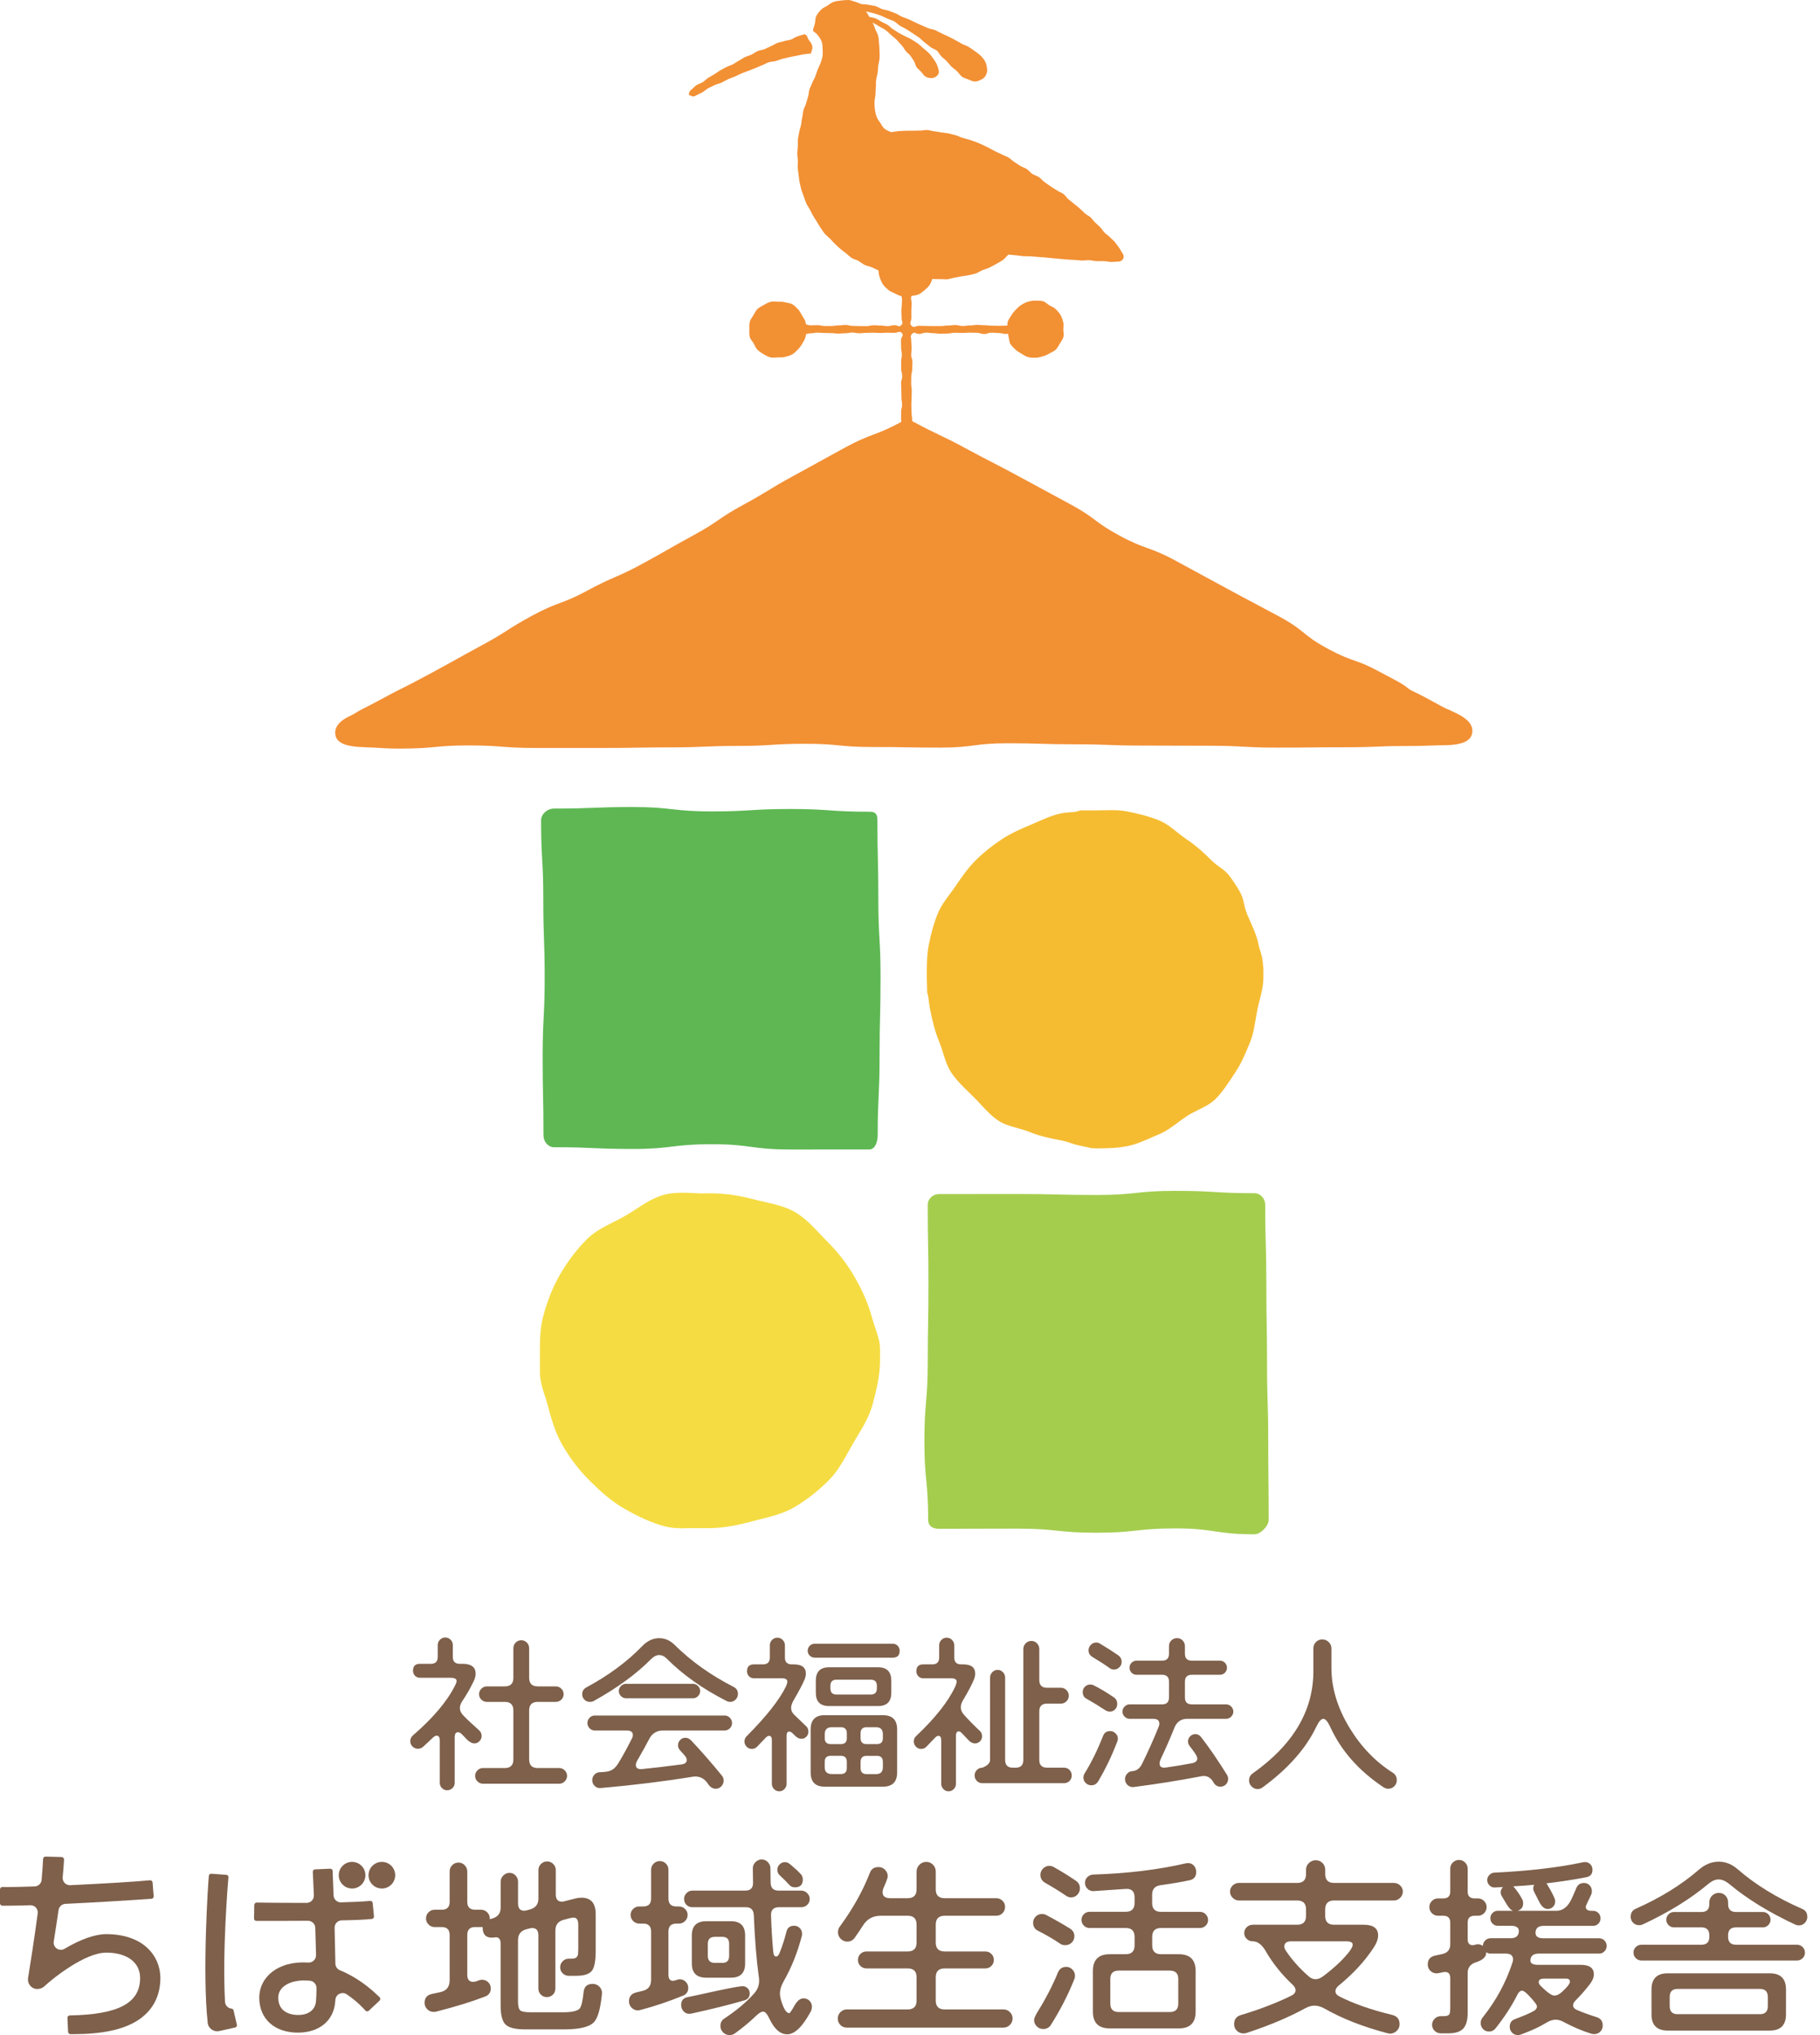 <svg width="136" height="152" viewBox="0 0 136 152" fill="none" xmlns="http://www.w3.org/2000/svg">
<g clip-path="url(#clip0_4361_69)">
<path d="M44.981 148.921C44.872 150.031 44.671 150.739 44.376 151.043C44.032 151.396 43.292 151.574 42.161 151.574H39.24C38.523 151.574 38.037 151.457 37.786 151.22C37.535 150.984 37.409 150.503 37.409 149.777V145.181C37.409 144.856 37.292 144.695 37.056 144.695C37.017 144.695 36.969 144.7 36.915 144.71C36.861 144.721 36.809 144.726 36.761 144.726C36.288 144.726 36.056 144.461 36.067 143.93H35.506C35.112 143.93 34.917 144.128 34.917 144.52V147.495C34.917 147.848 35.064 148.026 35.359 148.026C35.428 148.026 35.506 148.011 35.595 147.983L35.786 147.909C35.864 147.879 35.944 147.866 36.022 147.866C36.2 147.866 36.351 147.926 36.479 148.05C36.607 148.174 36.672 148.327 36.672 148.514C36.672 148.809 36.533 149.01 36.258 149.118C35.235 149.511 34.004 149.89 32.567 150.254C32.528 150.265 32.474 150.269 32.405 150.269C32.218 150.269 32.058 150.202 31.926 150.07C31.794 149.938 31.727 149.777 31.727 149.591C31.727 149.227 31.909 149.006 32.273 148.928L32.892 148.795C33.365 148.698 33.601 148.397 33.601 147.896V144.522C33.601 144.13 33.404 143.932 33.012 143.932H32.481C32.303 143.932 32.151 143.87 32.023 143.742C31.896 143.614 31.833 143.462 31.833 143.285C31.833 143.107 31.896 142.955 32.023 142.827C32.151 142.699 32.303 142.637 32.481 142.637H33.012C33.406 142.637 33.601 142.439 33.601 142.047V139.778C33.601 139.592 33.664 139.434 33.794 139.306C33.922 139.178 34.08 139.115 34.266 139.115C34.444 139.115 34.596 139.182 34.724 139.314C34.852 139.447 34.917 139.603 34.917 139.778V142.047C34.917 142.439 35.114 142.637 35.506 142.637H35.948C36.126 142.637 36.278 142.702 36.405 142.827C36.533 142.955 36.598 143.107 36.598 143.285V143.343L36.761 143.3C37.194 143.183 37.411 142.912 37.411 142.489V140.545C37.411 140.368 37.478 140.214 37.61 140.082C37.742 139.949 37.898 139.882 38.076 139.882C38.254 139.882 38.404 139.949 38.527 140.082C38.651 140.214 38.711 140.37 38.711 140.545V142.166C38.711 142.53 38.863 142.712 39.169 142.712C39.227 142.712 39.292 142.704 39.361 142.682L39.582 142.624C40.016 142.507 40.233 142.236 40.233 141.813V139.676C40.233 139.499 40.295 139.347 40.425 139.219C40.553 139.091 40.705 139.028 40.883 139.028C41.06 139.028 41.212 139.093 41.34 139.219C41.468 139.347 41.531 139.499 41.531 139.676V141.488C41.531 141.852 41.682 142.034 41.988 142.034C42.046 142.034 42.111 142.025 42.181 142.004L42.993 141.798C43.152 141.759 43.303 141.739 43.451 141.739C44.159 141.739 44.513 142.147 44.513 142.962V145.731C44.513 146.479 44.415 146.971 44.218 147.211C44.021 147.452 43.628 147.573 43.037 147.573H42.506C42.328 147.573 42.176 147.513 42.049 147.389C41.921 147.266 41.858 147.116 41.858 146.94C41.858 146.765 41.921 146.611 42.049 146.483C42.176 146.355 42.328 146.292 42.506 146.292H42.742C42.967 146.292 43.111 146.214 43.169 146.056C43.199 145.978 43.212 145.805 43.212 145.54V143.772C43.212 143.408 43.1 143.226 42.872 143.226C42.794 143.226 42.694 143.241 42.577 143.269L42.135 143.386C41.713 143.495 41.5 143.766 41.5 144.197V148.529C41.5 148.707 41.44 148.856 41.316 148.978C41.193 149.101 41.043 149.162 40.865 149.162C40.688 149.162 40.538 149.101 40.415 148.978C40.291 148.854 40.23 148.704 40.23 148.529V144.55C40.23 144.186 40.079 144.004 39.773 144.004C39.715 144.004 39.65 144.015 39.58 144.034L39.344 144.093C38.921 144.201 38.709 144.472 38.709 144.903V149.487C38.709 149.851 38.767 150.076 38.887 150.165C39.006 150.254 39.266 150.297 39.669 150.297H42.059C42.729 150.297 43.147 150.204 43.314 150.018C43.442 149.87 43.54 149.463 43.609 148.795C43.648 148.384 43.876 148.176 44.287 148.176C44.493 148.176 44.666 148.249 44.803 148.397C44.942 148.544 45 148.722 44.981 148.928V148.921Z" fill="#7E604B"/>
<path d="M51.431 148.463C51.431 148.749 51.303 148.944 51.047 149.052C49.963 149.494 48.897 149.854 47.844 150.127C47.766 150.146 47.705 150.157 47.666 150.157C47.489 150.157 47.335 150.09 47.2 149.958C47.068 149.826 47.001 149.665 47.001 149.479C47.001 149.126 47.179 148.905 47.532 148.816L48.02 148.699C48.442 148.601 48.654 148.326 48.654 147.873V144.263C48.654 143.871 48.457 143.673 48.065 143.673H47.77C47.593 143.673 47.441 143.61 47.313 143.483C47.185 143.355 47.122 143.203 47.122 143.025C47.122 142.848 47.185 142.698 47.313 142.577C47.441 142.453 47.593 142.393 47.77 142.393H48.065C48.459 142.393 48.654 142.195 48.654 141.803V139.651C48.654 139.473 48.717 139.322 48.845 139.194C48.973 139.066 49.125 139.003 49.303 139.003C49.48 139.003 49.632 139.066 49.76 139.194C49.888 139.322 49.95 139.473 49.95 139.651V141.803C49.95 142.195 50.148 142.393 50.54 142.393H50.733C50.91 142.393 51.062 142.453 51.19 142.577C51.318 142.7 51.383 142.85 51.383 143.025C51.383 143.201 51.318 143.355 51.19 143.483C51.062 143.61 50.91 143.673 50.733 143.673H50.54C50.145 143.673 49.95 143.871 49.95 144.263V147.49C49.95 147.795 50.063 147.947 50.291 147.947C50.349 147.947 50.434 147.927 50.542 147.888C50.65 147.849 50.735 147.83 50.793 147.83C50.96 147.83 51.108 147.891 51.236 148.014C51.363 148.138 51.426 148.287 51.426 148.463H51.431ZM56.02 148.892C56.02 149.156 55.888 149.329 55.622 149.408C54.51 149.733 53.186 150.062 51.652 150.396C51.621 150.407 51.574 150.411 51.504 150.411C51.327 150.411 51.181 150.344 51.069 150.211C50.956 150.079 50.9 149.923 50.9 149.748C50.9 149.414 51.071 149.217 51.415 149.158C51.532 149.139 52.241 148.987 53.541 148.701C54.642 148.465 55.292 148.348 55.49 148.348C55.637 148.348 55.763 148.4 55.867 148.502C55.971 148.606 56.023 148.736 56.023 148.892H56.02ZM60.669 149.893C60.669 150.021 60.639 150.138 60.58 150.246C59.969 151.375 59.386 151.941 58.825 151.941C58.303 151.941 57.86 151.553 57.496 150.777C57.33 150.424 57.171 150.246 57.024 150.246C56.896 150.246 56.729 150.344 56.521 150.541C56.029 151.013 55.498 151.455 54.926 151.867C54.809 151.956 54.67 151.999 54.512 151.999C54.326 151.999 54.166 151.932 54.033 151.8C53.901 151.668 53.834 151.507 53.834 151.321C53.834 151.076 53.931 150.89 54.129 150.762C55.035 150.164 55.767 149.548 56.328 148.92C56.595 148.636 56.727 148.307 56.727 147.932C56.727 147.834 56.716 147.726 56.697 147.607C56.53 146.408 56.406 144.887 56.328 143.038C56.309 142.646 56.112 142.449 55.739 142.449H51.738C51.561 142.449 51.413 142.39 51.296 142.271C51.179 142.154 51.118 142.007 51.118 141.829C51.118 141.662 51.179 141.517 51.303 141.394C51.426 141.27 51.571 141.209 51.738 141.209H55.693C56.088 141.209 56.278 141.012 56.27 140.62L56.255 139.545C56.255 139.367 56.322 139.213 56.454 139.081C56.586 138.949 56.742 138.882 56.92 138.882C57.098 138.882 57.249 138.949 57.377 139.081C57.505 139.213 57.57 139.369 57.57 139.545L57.585 140.62C57.594 141.012 57.791 141.209 58.175 141.209H59.871C60.038 141.209 60.186 141.27 60.314 141.394C60.441 141.517 60.507 141.662 60.507 141.829C60.507 142.007 60.446 142.154 60.322 142.271C60.199 142.388 60.049 142.449 59.871 142.449H58.205C57.802 142.449 57.605 142.65 57.615 143.054C57.646 143.996 57.7 144.896 57.778 145.749C57.798 146.005 57.871 146.133 57.999 146.133C58.097 146.133 58.185 146.035 58.266 145.838C58.463 145.338 58.63 144.818 58.769 144.276C58.838 143.981 59.029 143.834 59.345 143.834C59.512 143.834 59.653 143.892 59.765 144.011C59.878 144.128 59.934 144.267 59.934 144.423C59.934 144.492 59.93 144.547 59.919 144.586C59.594 145.834 59.141 146.963 58.563 147.975C58.376 148.3 58.283 148.604 58.283 148.89C58.283 149.037 58.307 149.199 58.357 149.375C58.554 150.034 58.76 150.363 58.977 150.363C59.026 150.363 59.154 150.179 59.36 149.811C59.566 149.442 59.794 149.258 60.038 149.258C60.225 149.258 60.379 149.319 60.496 149.442C60.613 149.566 60.673 149.715 60.673 149.891L60.669 149.893ZM55.68 146.651C55.68 147.357 55.327 147.713 54.618 147.713H52.774C52.057 147.713 51.697 147.36 51.697 146.651V144.558C51.697 143.851 52.057 143.496 52.774 143.496H54.618C55.327 143.496 55.68 143.849 55.68 144.558V146.651ZM54.486 146.092V145.177C54.486 144.833 54.315 144.662 53.97 144.662H53.424C53.071 144.662 52.893 144.833 52.893 145.177V146.092C52.893 146.436 53.071 146.608 53.424 146.608H53.97C54.315 146.608 54.486 146.436 54.486 146.092ZM59.991 140.375C59.991 140.767 59.794 140.964 59.401 140.964C59.224 140.964 59.081 140.902 58.974 140.774C58.827 140.607 58.591 140.371 58.266 140.067C58.149 139.959 58.088 139.822 58.088 139.655C58.088 139.499 58.144 139.363 58.257 139.25C58.37 139.138 58.506 139.081 58.662 139.081C58.79 139.081 58.918 139.135 59.046 139.244C59.39 139.53 59.655 139.775 59.843 139.981C59.941 140.089 59.991 140.221 59.991 140.379V140.375Z" fill="#7E604B"/>
<path d="M75.663 150.763C75.663 150.949 75.596 151.109 75.464 151.242C75.332 151.374 75.171 151.441 74.985 151.441H63.267C63.081 151.441 62.923 151.374 62.795 151.242C62.667 151.109 62.604 150.949 62.604 150.763C62.604 150.576 62.671 150.416 62.803 150.284C62.936 150.152 63.092 150.084 63.269 150.084H67.829C68.271 150.084 68.492 149.863 68.492 149.421V147.683C68.492 147.241 68.271 147.02 67.829 147.02H64.745C64.567 147.02 64.418 146.959 64.294 146.836C64.171 146.712 64.11 146.563 64.11 146.387C64.11 146.212 64.171 146.06 64.294 145.939C64.418 145.815 64.567 145.755 64.745 145.755H67.829C68.271 145.755 68.492 145.533 68.492 145.091V143.75C68.492 143.308 68.271 143.087 67.829 143.087H65.807C65.226 143.087 64.784 143.332 64.479 143.824C64.351 144.03 64.149 144.329 63.874 144.723C63.735 144.92 63.549 145.018 63.313 145.018C63.126 145.018 62.964 144.948 62.825 144.812C62.686 144.675 62.619 144.513 62.619 144.326C62.619 144.16 62.663 144.017 62.751 143.899C63.727 142.573 64.479 141.227 65.01 139.862C65.118 139.587 65.328 139.45 65.644 139.45C65.842 139.45 66.006 139.52 66.139 139.656C66.271 139.795 66.338 139.955 66.338 140.142C66.338 140.25 66.234 140.534 66.028 140.996C65.978 141.113 65.954 141.227 65.954 141.334C65.954 141.628 66.147 141.776 66.531 141.776H67.829C68.271 141.776 68.492 141.555 68.492 141.113V139.786C68.492 139.589 68.564 139.42 68.707 139.277C68.85 139.134 69.019 139.062 69.216 139.062C69.413 139.062 69.58 139.134 69.719 139.277C69.857 139.42 69.924 139.589 69.924 139.786V141.113C69.924 141.555 70.146 141.776 70.59 141.776H74.441C74.627 141.776 74.785 141.841 74.913 141.966C75.041 142.094 75.104 142.246 75.104 142.424C75.104 142.61 75.039 142.768 74.913 142.896C74.785 143.024 74.627 143.087 74.441 143.087H70.59C70.148 143.087 69.924 143.308 69.924 143.75V145.091C69.924 145.533 70.146 145.755 70.59 145.755H73.63C73.808 145.755 73.958 145.815 74.081 145.939C74.205 146.062 74.265 146.212 74.265 146.387C74.265 146.563 74.205 146.715 74.081 146.836C73.958 146.959 73.808 147.02 73.63 147.02H70.59C70.148 147.02 69.924 147.241 69.924 147.683V149.421C69.924 149.863 70.146 150.084 70.59 150.084H74.987C75.173 150.084 75.334 150.152 75.466 150.284C75.598 150.416 75.665 150.576 75.665 150.763H75.663Z" fill="#7E604B"/>
<path d="M80.283 144.621C80.283 144.807 80.216 144.965 80.084 145.093C79.952 145.221 79.791 145.284 79.605 145.284C79.458 145.284 79.338 145.254 79.252 145.195C78.73 144.842 78.159 144.508 77.54 144.194C77.314 144.077 77.2 143.88 77.2 143.604C77.2 143.427 77.262 143.275 77.392 143.147C77.52 143.019 77.678 142.956 77.865 142.956C77.973 142.956 78.066 142.976 78.144 143.015C78.803 143.359 79.408 143.702 79.96 144.046C80.177 144.185 80.285 144.376 80.285 144.621H80.283ZM80.329 147.568C80.329 147.657 80.314 147.739 80.283 147.819C79.811 148.998 79.226 150.138 78.528 151.237C78.4 151.443 78.207 151.547 77.951 151.547C77.765 151.547 77.605 151.48 77.472 151.347C77.34 151.215 77.273 151.055 77.273 150.869C77.273 150.741 77.386 150.496 77.613 150.132C78.175 149.228 78.656 148.29 79.059 147.317C79.176 147.041 79.384 146.905 79.679 146.905C79.856 146.905 80.008 146.972 80.136 147.104C80.264 147.236 80.329 147.392 80.329 147.568ZM80.697 141.038C80.697 141.225 80.632 141.385 80.504 141.517C80.376 141.65 80.218 141.717 80.032 141.717C79.904 141.717 79.776 141.673 79.648 141.585C79.206 141.281 78.688 140.96 78.099 140.627C77.863 140.49 77.746 140.293 77.746 140.037C77.746 139.851 77.813 139.691 77.945 139.558C78.077 139.426 78.233 139.359 78.411 139.359C78.519 139.359 78.628 139.389 78.736 139.448C79.336 139.782 79.891 140.126 80.405 140.479C80.602 140.618 80.699 140.804 80.699 141.038H80.697ZM90.276 143.396C90.276 143.563 90.217 143.706 90.098 143.823C89.979 143.94 89.838 144.001 89.669 144.001H86.761C86.319 144.001 86.098 144.222 86.098 144.664V145.297C86.098 145.739 86.319 145.96 86.761 145.96H88.089C88.926 145.96 89.344 146.378 89.344 147.213V150.249C89.344 151.083 88.926 151.501 88.089 151.501H82.923C82.086 151.501 81.668 151.083 81.668 150.249V147.213C81.668 146.378 82.086 145.96 82.923 145.96H84.119C84.561 145.96 84.782 145.739 84.782 145.297V144.664C84.782 144.222 84.561 144.001 84.119 144.001H81.419C81.252 144.001 81.109 143.942 80.992 143.823C80.875 143.706 80.814 143.563 80.814 143.396C80.814 143.229 80.873 143.086 80.992 142.969C81.109 142.852 81.252 142.792 81.419 142.792H84.119C84.561 142.792 84.782 142.571 84.782 142.129V141.717C84.782 141.255 84.55 141.045 84.089 141.084C83.586 141.123 82.799 141.177 81.727 141.247C81.549 141.255 81.397 141.201 81.269 141.078C81.141 140.954 81.076 140.804 81.076 140.629C81.076 140.462 81.135 140.319 81.254 140.202C81.373 140.085 81.514 140.02 81.681 140.011C84.219 139.933 86.531 139.654 88.618 139.17C88.657 139.162 88.711 139.155 88.781 139.155C88.958 139.155 89.103 139.218 89.216 139.346C89.329 139.474 89.385 139.632 89.385 139.818C89.385 140.163 89.218 140.369 88.882 140.438C88.341 140.555 87.619 140.679 86.713 140.807C86.299 140.865 86.093 141.101 86.093 141.513V142.133C86.093 142.575 86.314 142.796 86.757 142.796H89.665C89.832 142.796 89.975 142.855 90.094 142.974C90.213 143.093 90.272 143.234 90.272 143.401L90.276 143.396ZM88.046 149.659V147.802C88.046 147.39 87.834 147.182 87.411 147.182H83.603C83.181 147.182 82.968 147.388 82.968 147.802V149.659C82.968 150.071 83.181 150.279 83.603 150.279H87.411C87.834 150.279 88.046 150.073 88.046 149.659Z" fill="#7E604B"/>
<path d="M104.826 141.284C104.826 141.462 104.759 141.616 104.627 141.748C104.494 141.88 104.338 141.947 104.161 141.947H99.69C99.248 141.947 99.025 142.168 99.025 142.61V143.096C99.025 143.538 99.246 143.759 99.69 143.759H101.903C102.62 143.759 102.98 144.023 102.98 144.554C102.98 144.829 102.867 145.139 102.639 145.482C101.989 146.474 101.125 147.413 100.041 148.297C99.874 148.433 99.79 148.576 99.79 148.724C99.79 148.882 99.894 149.014 100.1 149.122C101.172 149.662 102.481 150.119 104.024 150.492C104.399 150.581 104.585 150.811 104.585 151.186C104.585 151.383 104.514 151.55 104.371 151.686C104.228 151.823 104.059 151.892 103.862 151.892C103.823 151.892 103.764 151.881 103.684 151.862C101.874 151.389 100.305 150.776 98.977 150.02C98.71 149.872 98.461 149.799 98.225 149.799C98.008 149.799 97.783 149.864 97.547 149.989C96.337 150.657 94.866 151.277 93.134 151.847C93.037 151.866 92.963 151.877 92.913 151.877C92.727 151.877 92.564 151.81 92.426 151.678C92.287 151.545 92.22 151.381 92.22 151.183C92.22 150.83 92.387 150.605 92.723 150.505C94.129 150.083 95.384 149.601 96.487 149.062C96.704 148.953 96.812 148.817 96.812 148.65C96.812 148.514 96.738 148.375 96.591 148.238C95.774 147.471 95.104 146.637 94.584 145.733C94.298 145.241 93.973 144.996 93.611 144.996C93.433 144.996 93.284 144.936 93.16 144.812C93.037 144.689 92.976 144.546 92.976 144.379C92.976 144.212 93.037 144.067 93.16 143.943C93.284 143.82 93.433 143.759 93.611 143.759H96.931C97.373 143.759 97.594 143.538 97.594 143.096V142.61C97.594 142.168 97.373 141.947 96.931 141.947H92.577C92.4 141.947 92.246 141.88 92.112 141.748C91.979 141.616 91.912 141.46 91.912 141.284C91.912 141.109 91.979 140.955 92.112 140.827C92.244 140.699 92.4 140.636 92.577 140.636H96.931C97.373 140.636 97.594 140.415 97.594 139.973V139.648C97.594 139.451 97.666 139.284 97.809 139.147C97.952 139.011 98.121 138.941 98.318 138.941C98.515 138.941 98.682 139.011 98.821 139.147C98.96 139.286 99.027 139.453 99.027 139.648V139.973C99.027 140.415 99.248 140.636 99.692 140.636H104.163C104.341 140.636 104.494 140.699 104.629 140.827C104.761 140.955 104.828 141.106 104.828 141.284H104.826ZM100.901 145.659C101.018 145.493 101.079 145.356 101.079 145.248C101.079 145.081 100.921 144.996 100.607 144.996H96.504C96.151 144.996 95.973 145.124 95.973 145.38C95.973 145.477 96.012 145.586 96.09 145.705C96.552 146.392 97.124 147.031 97.802 147.621C97.96 147.757 98.127 147.827 98.305 147.827C98.483 147.827 98.665 147.757 98.851 147.621C99.766 146.934 100.451 146.279 100.904 145.662L100.901 145.659Z" fill="#7E604B"/>
<path d="M120.059 145.339C120.059 145.497 120.005 145.632 119.896 145.744C119.788 145.857 119.656 145.913 119.497 145.913H114.996C114.574 145.913 114.361 146.091 114.361 146.444C114.361 146.65 114.554 146.754 114.938 146.754H118.126C118.776 146.754 119.101 146.99 119.101 147.461C119.101 147.697 118.997 147.946 118.791 148.213C118.457 148.646 118.102 149.047 117.729 149.422C117.612 149.539 117.551 149.658 117.551 149.775C117.551 149.923 117.649 150.04 117.846 150.128C118.23 150.295 118.717 150.473 119.307 150.659C119.612 150.757 119.764 150.965 119.764 151.279C119.764 151.466 119.703 151.619 119.58 151.743C119.456 151.866 119.302 151.927 119.114 151.927C119.075 151.927 119.005 151.916 118.908 151.897C118.258 151.7 117.556 151.401 116.797 150.997C116.611 150.9 116.429 150.85 116.251 150.85C116.073 150.85 115.887 150.9 115.69 150.997C115.573 151.067 115.399 151.164 115.174 151.292C114.771 151.509 114.264 151.73 113.655 151.955C113.577 151.986 113.503 151.999 113.434 151.999C113.256 151.999 113.109 151.94 112.992 151.821C112.875 151.702 112.814 151.557 112.814 151.379C112.814 151.093 112.946 150.902 113.213 150.805C113.822 150.579 114.281 150.382 114.585 150.215C114.762 150.118 114.851 149.998 114.851 149.862C114.851 149.745 114.639 149.463 114.216 149.021C113.999 148.796 113.841 148.683 113.744 148.683C113.605 148.683 113.488 148.78 113.39 148.978C112.977 149.803 112.437 150.638 111.767 151.483C111.639 151.65 111.473 151.734 111.264 151.734C111.087 151.734 110.939 151.674 110.822 151.55C110.705 151.427 110.645 151.277 110.645 151.101C110.645 150.945 110.688 150.811 110.777 150.703C111.791 149.435 112.539 148.061 113.02 146.577C113.05 146.488 113.065 146.414 113.065 146.356C113.065 146.061 112.883 145.913 112.519 145.913H111.384C111.267 145.913 111.158 145.879 111.059 145.809V145.84C111.059 146.173 110.773 146.425 110.203 146.592C109.849 146.739 109.672 146.995 109.672 147.359V150.349C109.672 150.88 109.563 151.266 109.347 151.507C109.13 151.747 108.761 151.869 108.239 151.869H107.663C107.485 151.869 107.333 151.808 107.205 151.684C107.078 151.561 107.013 151.411 107.013 151.236C107.013 151.06 107.075 150.906 107.205 150.779C107.333 150.651 107.485 150.588 107.663 150.588H107.899C108.116 150.588 108.252 150.534 108.313 150.425C108.352 150.356 108.371 150.189 108.371 149.925V147.758C108.371 147.443 108.244 147.285 107.988 147.285C107.918 147.285 107.812 147.303 107.671 147.337C107.528 147.372 107.422 147.389 107.355 147.389C107.169 147.389 107.01 147.326 106.883 147.199C106.755 147.071 106.69 146.915 106.69 146.726C106.69 146.362 106.872 146.141 107.236 146.063L107.782 145.946C108.174 145.857 108.371 145.612 108.371 145.209V143.603C108.371 143.259 108.2 143.087 107.856 143.087H107.457C107.279 143.087 107.127 143.025 107 142.897C106.872 142.769 106.809 142.617 106.809 142.44C106.809 142.262 106.872 142.11 107 141.982C107.127 141.854 107.279 141.792 107.457 141.792H107.856C108.2 141.792 108.371 141.62 108.371 141.276V139.566C108.371 139.388 108.434 139.237 108.564 139.109C108.692 138.981 108.844 138.918 109.022 138.918C109.199 138.918 109.351 138.981 109.479 139.109C109.607 139.237 109.672 139.388 109.672 139.566V141.276C109.672 141.62 109.843 141.792 110.187 141.792H110.439C110.617 141.792 110.768 141.854 110.896 141.982C111.024 142.11 111.089 142.262 111.089 142.44C111.089 142.617 111.024 142.769 110.896 142.897C110.768 143.025 110.617 143.087 110.439 143.087H110.187C109.843 143.087 109.672 143.259 109.672 143.603V144.826C109.672 145.131 109.795 145.283 110.04 145.283C110.109 145.283 110.172 145.274 110.233 145.252C110.439 145.183 110.632 145.213 110.809 145.341C110.809 145.185 110.866 145.049 110.978 144.936C111.091 144.823 111.228 144.767 111.384 144.767H112.875C113.258 144.767 113.464 144.611 113.494 144.295C113.525 143.991 113.332 143.837 112.918 143.837H111.93C111.772 143.837 111.639 143.783 111.531 143.675C111.423 143.566 111.369 143.434 111.369 143.276C111.369 143.118 111.423 142.986 111.531 142.877C111.639 142.769 111.772 142.715 111.93 142.715H113.065C112.918 142.676 112.76 142.518 112.593 142.242C112.515 142.114 112.396 141.917 112.24 141.653C112.17 141.545 112.136 141.443 112.136 141.343C112.136 141.196 112.194 141.063 112.313 140.944L111.709 140.975C111.551 140.985 111.416 140.933 111.303 140.821C111.191 140.708 111.134 140.574 111.134 140.415C111.134 140.279 111.186 140.155 111.288 140.047C111.392 139.939 111.512 139.88 111.65 139.869C114.277 139.741 116.496 139.481 118.305 139.089C118.492 139.05 118.654 139.087 118.793 139.2C118.93 139.312 118.999 139.462 118.999 139.648C118.999 139.963 118.847 140.149 118.542 140.207C117.588 140.394 116.593 140.545 115.56 140.665C115.815 141.068 116.017 141.44 116.164 141.785C116.195 141.854 116.21 141.932 116.21 142.021C116.21 142.179 116.156 142.312 116.047 142.42C115.939 142.528 115.807 142.583 115.649 142.583C115.423 142.583 115.219 142.42 115.044 142.097C114.955 141.919 114.823 141.659 114.645 141.317C114.595 141.219 114.572 141.131 114.572 141.053C114.572 140.944 114.595 140.851 114.645 140.773C114.142 140.823 113.622 140.862 113.081 140.89C113.347 141.196 113.568 141.514 113.744 141.848C113.794 141.937 113.817 142.039 113.817 142.158C113.817 142.444 113.679 142.63 113.403 142.717H116.297C116.691 142.717 117.014 142.52 117.272 142.127C117.369 141.991 117.543 141.623 117.788 141.022C117.896 140.767 118.087 140.639 118.364 140.639C118.531 140.639 118.672 140.697 118.784 140.816C118.897 140.933 118.953 141.076 118.953 141.243C118.953 141.352 118.938 141.434 118.91 141.495C118.635 142.054 118.496 142.359 118.496 142.409C118.496 142.615 118.639 142.719 118.923 142.719H119.04C119.198 142.719 119.331 142.773 119.439 142.882C119.547 142.99 119.601 143.122 119.601 143.28C119.601 143.439 119.547 143.571 119.439 143.679C119.331 143.787 119.198 143.842 119.04 143.842H115.35C114.975 143.842 114.773 143.993 114.745 144.299C114.715 144.613 114.907 144.771 115.321 144.771H119.497C119.656 144.771 119.788 144.828 119.896 144.94C120.005 145.053 120.059 145.19 120.059 145.346V145.339ZM117.313 148.02C117.313 147.864 117.224 147.784 117.046 147.784H115.365C115.109 147.784 114.981 147.872 114.981 148.048C114.981 148.137 115.031 148.23 115.128 148.328C115.61 148.809 115.95 149.049 116.147 149.049C116.333 149.049 116.52 148.96 116.708 148.785C117.111 148.421 117.313 148.165 117.313 148.018V148.02Z" fill="#7E604B"/>
<path d="M135.053 143.16C135.053 143.338 134.993 143.489 134.869 143.617C134.746 143.745 134.596 143.808 134.418 143.808C134.329 143.808 134.241 143.789 134.152 143.749C132.193 142.835 130.556 141.829 129.237 140.729C128.951 140.492 128.68 140.375 128.424 140.375C128.168 140.375 127.913 140.492 127.627 140.729C126.318 141.829 124.694 142.831 122.757 143.734C122.668 143.773 122.579 143.793 122.49 143.793C122.313 143.793 122.163 143.734 122.04 143.615C121.916 143.498 121.855 143.344 121.855 143.158C121.855 142.874 121.979 142.677 122.224 142.568C124.064 141.754 125.637 140.781 126.946 139.651C127.408 139.248 127.906 139.047 128.437 139.047C128.94 139.047 129.406 139.233 129.839 139.606C131.157 140.755 132.771 141.747 134.681 142.581C134.925 142.69 135.049 142.88 135.049 143.156L135.053 143.16ZM134.876 145.841C134.876 146.008 134.817 146.148 134.698 146.261C134.581 146.374 134.442 146.43 134.284 146.43H122.655C122.497 146.43 122.36 146.374 122.241 146.261C122.124 146.148 122.064 146.008 122.064 145.841C122.064 145.674 122.122 145.533 122.241 145.42C122.358 145.308 122.497 145.251 122.655 145.251H127.141C127.536 145.251 127.731 145.054 127.731 144.662V144.545C127.731 144.153 127.533 143.955 127.141 143.955H125.089C124.931 143.955 124.796 143.899 124.684 143.786C124.571 143.674 124.515 143.539 124.515 143.381C124.515 143.223 124.571 143.089 124.684 142.976C124.796 142.863 124.933 142.807 125.089 142.807H127.141C127.536 142.807 127.731 142.61 127.731 142.217V142.085C127.731 141.888 127.8 141.721 127.936 141.585C128.073 141.448 128.242 141.379 128.439 141.379C128.636 141.379 128.801 141.448 128.933 141.585C129.065 141.723 129.133 141.89 129.133 142.085V142.217C129.133 142.61 129.33 142.807 129.722 142.807H131.729C131.887 142.807 132.021 142.863 132.134 142.976C132.247 143.089 132.303 143.225 132.303 143.381C132.303 143.537 132.247 143.674 132.134 143.786C132.021 143.899 131.885 143.955 131.729 143.955H129.722C129.328 143.955 129.133 144.153 129.133 144.545V144.662C129.133 145.054 129.33 145.251 129.722 145.251H134.282C134.44 145.251 134.576 145.308 134.696 145.42C134.813 145.533 134.873 145.674 134.873 145.841H134.876ZM133.458 150.452C133.458 151.259 133.055 151.662 132.249 151.662H124.619C123.812 151.662 123.409 151.259 123.409 150.452V148.595C123.409 147.789 123.812 147.386 124.619 147.386H132.249C133.055 147.386 133.458 147.789 133.458 148.595V150.452ZM132.102 149.835V149.156C132.102 148.753 131.904 148.552 131.512 148.552H125.358C124.963 148.552 124.768 148.753 124.768 149.156V149.835C124.768 150.238 124.965 150.439 125.358 150.439H131.512C131.907 150.439 132.102 150.238 132.102 149.835Z" fill="#7E604B"/>
<path d="M5.264 151.929C5.171 151.929 5.093 151.853 5.088 151.757L5.039 150.719C5.039 150.672 5.054 150.622 5.088 150.587C5.121 150.552 5.169 150.531 5.216 150.531C8.848 150.47 10.469 149.61 10.469 147.739C10.469 146.569 9.498 145.841 7.934 145.841C6.369 145.841 3.996 147.718 3.294 148.374L3.281 148.385C3.149 148.494 2.969 148.559 2.791 148.559C2.681 148.559 2.57 148.533 2.473 148.485C2.202 148.34 2.052 148.047 2.098 147.731L2.15 147.404C2.262 146.706 2.562 144.846 2.817 142.913C2.839 142.755 2.789 142.597 2.683 142.478C2.581 142.365 2.434 142.3 2.282 142.3C2.275 142.3 1.649 142.322 1.649 142.322C0.769 142.337 0.199 142.337 0.18 142.337C0.08 142.337 0 142.257 0 142.157V141.119C0 141.019 0.08 140.939 0.18 140.939C0.295 140.939 0.414 140.943 0.542 140.943C1.032 140.943 1.701 140.928 2.59 140.898C2.861 140.889 3.084 140.679 3.11 140.408C3.168 139.804 3.199 139.253 3.22 138.839C3.225 138.742 3.305 138.668 3.4 138.668L4.609 138.7C4.657 138.7 4.705 138.724 4.737 138.759C4.77 138.794 4.787 138.843 4.785 138.891C4.763 139.307 4.729 139.752 4.683 140.209C4.668 140.365 4.72 140.521 4.828 140.636C4.93 140.744 5.073 140.805 5.221 140.805C5.229 140.805 5.238 140.805 5.247 140.805C8.027 140.67 10.032 140.549 11.204 140.438H11.23C11.315 140.438 11.395 140.512 11.401 140.603L11.484 141.626C11.488 141.676 11.473 141.719 11.44 141.758C11.414 141.789 11.38 141.81 11.341 141.817C11.336 141.817 11.332 141.817 11.33 141.819H11.315C9.126 141.971 6.781 142.109 4.887 142.198C4.627 142.211 4.414 142.406 4.375 142.662C4.258 143.475 4.135 144.268 4.016 145.005C3.983 145.213 4.072 145.421 4.245 145.538C4.336 145.601 4.443 145.631 4.549 145.631C4.644 145.631 4.739 145.605 4.824 145.555C6.031 144.84 7.106 144.461 7.934 144.461C9.221 144.461 10.285 144.816 11.009 145.488C11.637 146.073 11.984 146.873 11.984 147.739C11.984 149.126 11.375 150.234 10.225 150.945C9.121 151.616 7.596 151.931 5.429 151.931H5.264V151.929Z" fill="#7E604B"/>
<path d="M26.309 141.054C26.268 141.054 26.224 141.052 26.181 141.045C25.733 140.989 25.379 140.638 25.321 140.189C25.284 139.903 25.371 139.617 25.559 139.403C25.75 139.186 26.023 139.062 26.309 139.062C26.352 139.062 26.398 139.065 26.441 139.071C26.89 139.13 27.241 139.483 27.297 139.929C27.334 140.215 27.245 140.501 27.057 140.716C26.866 140.931 26.595 141.054 26.309 141.054Z" fill="#7E604B"/>
<path d="M22.259 151.817C20.523 151.817 19.392 150.803 19.374 149.236C19.368 148.584 19.606 147.992 20.063 147.524C20.657 146.92 21.561 146.58 22.61 146.571C22.755 146.571 22.902 146.575 23.047 146.582C23.056 146.582 23.067 146.582 23.076 146.582C23.216 146.582 23.351 146.528 23.453 146.428C23.561 146.324 23.619 146.176 23.617 146.027C23.604 145.468 23.585 144.894 23.57 144.369L23.559 143.988C23.55 143.695 23.31 143.463 23.017 143.463H23.013C21.803 143.472 20.462 143.472 19.164 143.472C19.112 143.472 19.069 143.455 19.034 143.42C18.999 143.385 18.982 143.342 18.984 143.294L19.001 142.278C19.001 142.185 19.084 142.104 19.177 142.104H19.242C19.966 142.113 21.078 142.126 22.308 142.126H22.915C23.063 142.126 23.203 142.063 23.305 141.957C23.407 141.851 23.461 141.706 23.455 141.558L23.375 139.805C23.375 139.757 23.388 139.714 23.42 139.679C23.453 139.645 23.494 139.625 23.541 139.623L24.671 139.573C24.783 139.578 24.857 139.653 24.857 139.749C24.857 139.801 24.863 139.965 24.874 140.226L24.887 140.553C24.898 140.832 24.913 141.177 24.926 141.565C24.937 141.857 25.178 142.087 25.468 142.087C25.475 142.087 25.479 142.087 25.485 142.087C26.25 142.063 27.104 142.033 27.65 141.979C27.659 141.979 27.666 141.979 27.672 141.979C27.763 141.979 27.837 142.046 27.848 142.137L27.945 143.136C27.954 143.229 27.882 143.318 27.789 143.327C27.33 143.377 26.593 143.411 25.535 143.431C25.39 143.433 25.254 143.494 25.154 143.598C25.054 143.702 25 143.84 25.004 143.985C25.03 145.008 25.048 145.89 25.061 146.662C25.065 146.879 25.195 147.071 25.397 147.154C26.107 147.446 27.187 148.021 28.296 149.106C28.303 149.113 28.363 149.167 28.363 149.167C28.398 149.197 28.42 149.245 28.42 149.293C28.42 149.34 28.402 149.388 28.368 149.423L27.559 150.181C27.527 150.212 27.486 150.229 27.44 150.229C27.395 150.229 27.347 150.209 27.314 150.177L27.304 150.164C27.159 149.999 26.654 149.453 25.904 148.952C25.813 148.892 25.709 148.861 25.602 148.861C25.52 148.861 25.438 148.881 25.362 148.918C25.189 149.005 25.074 149.176 25.061 149.369C25.056 149.423 25.052 149.477 25.048 149.527C24.926 150.925 23.873 151.8 22.3 151.817H22.254H22.259ZM22.625 147.921C21.734 147.938 20.781 148.35 20.794 149.215C20.798 149.598 20.915 149.904 21.14 150.118C21.396 150.363 21.803 150.498 22.287 150.498C23.073 150.498 23.572 150.101 23.617 149.436V149.403C23.637 149.189 23.645 148.903 23.65 148.484C23.65 148.201 23.435 147.964 23.154 147.94C22.991 147.927 22.822 147.921 22.634 147.921C22.629 147.921 22.627 147.921 22.623 147.921H22.625Z" fill="#7E604B"/>
<path d="M16.241 151.716C16.085 151.716 15.933 151.668 15.805 151.575C15.647 151.46 15.545 151.289 15.523 151.105C15.107 147.347 15.554 140.564 15.606 140.109C15.617 140.015 15.688 139.948 15.777 139.948L16.913 140.031C16.962 140.035 17.008 140.059 17.038 140.098C17.066 140.135 17.079 140.184 17.071 140.23C17.069 140.245 17.066 140.258 17.064 140.273C17.045 140.492 16.601 145.7 16.815 149.516C16.83 149.783 17.038 149.999 17.305 150.025C17.378 150.032 17.437 150.084 17.454 150.158L17.701 151.228C17.712 151.274 17.706 151.319 17.68 151.358C17.654 151.399 17.617 151.425 17.571 151.434L16.392 151.696C16.343 151.707 16.291 151.711 16.241 151.711V151.716Z" fill="#7E604B"/>
<path d="M28.535 141.054C28.493 141.054 28.45 141.052 28.407 141.045C27.958 140.989 27.605 140.638 27.546 140.189C27.51 139.903 27.596 139.617 27.785 139.403C27.976 139.186 28.248 139.062 28.535 139.062C28.578 139.062 28.623 139.065 28.667 139.071C29.115 139.13 29.466 139.483 29.523 139.929C29.56 140.215 29.471 140.501 29.282 140.716C29.092 140.931 28.821 141.054 28.535 141.054Z" fill="#7E604B"/>
<path d="M35.989 129.662C35.989 129.807 35.935 129.937 35.829 130.048C35.722 130.159 35.593 130.215 35.439 130.215C35.293 130.215 35.127 130.133 34.938 129.97C34.801 129.825 34.665 129.682 34.528 129.545C34.418 129.435 34.314 129.378 34.221 129.378C34.058 129.378 33.978 129.506 33.978 129.764V133.16C33.978 133.314 33.922 133.446 33.811 133.552C33.701 133.658 33.568 133.713 33.414 133.713C33.261 133.713 33.131 133.658 33.025 133.552C32.918 133.444 32.864 133.314 32.864 133.16V130.022C32.864 129.764 32.786 129.636 32.632 129.636C32.539 129.636 32.435 129.693 32.325 129.803C32.162 129.966 31.924 130.189 31.607 130.473C31.505 130.568 31.375 130.614 31.221 130.614C31.067 130.614 30.935 130.557 30.825 130.447C30.714 130.336 30.658 130.202 30.658 130.048C30.658 129.877 30.727 129.732 30.864 129.61C32.359 128.316 33.401 127.086 33.991 125.917C34.075 125.755 34.119 125.629 34.119 125.545C34.119 125.391 33.961 125.313 33.644 125.313H31.375C31.23 125.313 31.109 125.261 31.009 125.159C30.912 125.055 30.862 124.931 30.862 124.786C30.862 124.444 31.033 124.27 31.375 124.27H32.197C32.539 124.27 32.71 124.099 32.71 123.757V122.868C32.71 122.714 32.767 122.58 32.877 122.47C32.988 122.359 33.12 122.303 33.274 122.303C33.428 122.303 33.56 122.359 33.67 122.47C33.781 122.58 33.837 122.714 33.837 122.868V123.757C33.837 124.099 34.008 124.27 34.351 124.27H34.567C35.218 124.27 35.543 124.52 35.543 125.016C35.543 125.178 35.495 125.358 35.402 125.556C35.155 126.078 34.871 126.572 34.557 127.036C34.429 127.224 34.364 127.404 34.364 127.575C34.364 127.764 34.448 127.948 34.62 128.128C34.884 128.403 35.278 128.772 35.798 129.235C35.926 129.346 35.991 129.489 35.991 129.66L35.989 129.662ZM42.373 132.633C42.373 132.796 42.315 132.937 42.2 133.052C42.085 133.166 41.951 133.225 41.797 133.225H36.08C35.926 133.225 35.792 133.166 35.677 133.052C35.562 132.937 35.504 132.796 35.504 132.633C35.504 132.479 35.562 132.343 35.677 132.228C35.792 132.113 35.926 132.055 36.08 132.055H37.721C38.148 132.055 38.362 131.84 38.362 131.411V127.757C38.362 127.328 38.148 127.114 37.721 127.114H36.375C36.221 127.114 36.087 127.057 35.972 126.947C35.857 126.836 35.798 126.698 35.798 126.535C35.798 126.381 35.857 126.245 35.972 126.13C36.087 126.015 36.221 125.956 36.375 125.956H37.721C38.148 125.956 38.362 125.742 38.362 125.313V123.1C38.362 122.938 38.421 122.797 38.535 122.682C38.65 122.567 38.789 122.509 38.952 122.509C39.114 122.509 39.253 122.567 39.368 122.682C39.483 122.797 39.541 122.938 39.541 123.1V125.313C39.541 125.742 39.755 125.956 40.182 125.956H41.541C41.695 125.956 41.83 126.015 41.944 126.13C42.059 126.245 42.118 126.381 42.118 126.535C42.118 126.698 42.059 126.836 41.944 126.947C41.83 127.057 41.695 127.114 41.541 127.114H40.182C39.755 127.114 39.541 127.328 39.541 127.757V131.411C39.541 131.84 39.755 132.055 40.182 132.055H41.797C41.951 132.055 42.085 132.113 42.2 132.228C42.315 132.343 42.373 132.479 42.373 132.633Z" fill="#7E604B"/>
<path d="M55.142 126.523C55.142 126.685 55.084 126.824 54.969 126.941C54.854 127.056 54.719 127.114 54.566 127.114C54.472 127.114 54.381 127.093 54.297 127.049C52.511 126.141 51.016 125.082 49.811 123.872C49.64 123.701 49.456 123.615 49.261 123.615C49.066 123.615 48.855 123.714 48.658 123.911C47.555 125.028 46.125 126.072 44.363 127.049C44.285 127.093 44.192 127.114 44.081 127.114C43.919 127.114 43.782 127.058 43.672 126.948C43.561 126.837 43.505 126.703 43.505 126.549C43.505 126.317 43.606 126.146 43.812 126.035C45.47 125.142 46.868 124.111 48.004 122.934C48.379 122.548 48.799 122.355 49.261 122.355C49.696 122.355 50.084 122.527 50.426 122.871C51.649 124.08 53.114 125.123 54.824 125.996C55.038 126.107 55.144 126.284 55.144 126.523H55.142ZM54.704 128.683C54.704 128.837 54.65 128.972 54.544 129.082C54.438 129.193 54.308 129.249 54.154 129.249H49.551C49.072 129.249 48.721 129.468 48.5 129.906C48.303 130.291 48.004 130.831 47.603 131.527C47.542 131.639 47.514 131.737 47.514 131.824C47.514 132.055 47.668 132.157 47.975 132.131C48.779 132.053 49.761 131.938 50.923 131.785C51.187 131.75 51.319 131.639 51.319 131.451C51.319 131.347 51.267 131.236 51.165 131.117L50.806 130.718C50.712 130.616 50.665 130.491 50.665 130.346C50.665 130.2 50.719 130.07 50.825 129.96C50.931 129.849 51.061 129.793 51.215 129.793C51.378 129.793 51.527 129.867 51.664 130.012C52.416 130.809 53.176 131.681 53.946 132.623C54.03 132.727 54.074 132.851 54.074 132.996C54.074 133.159 54.015 133.299 53.9 133.421C53.785 133.54 53.647 133.601 53.484 133.601C53.237 133.601 53.027 133.455 52.856 133.163C52.617 132.846 52.318 132.686 51.959 132.686C51.883 132.686 51.796 132.695 51.703 132.712C49.601 133.054 47.327 133.334 44.883 133.549C44.712 133.566 44.564 133.514 44.441 133.395C44.317 133.276 44.255 133.128 44.255 132.957C44.255 132.803 44.309 132.667 44.415 132.552C44.521 132.437 44.651 132.374 44.805 132.365C45.171 132.357 45.433 132.322 45.587 132.261C45.817 132.177 46.019 131.995 46.19 131.722C46.541 131.147 46.881 130.525 47.215 129.856C47.267 129.763 47.291 129.672 47.291 129.585C47.291 129.362 47.137 129.251 46.829 129.251H44.445C44.291 129.251 44.161 129.195 44.055 129.084C43.949 128.974 43.895 128.839 43.895 128.686C43.895 128.54 43.949 128.41 44.055 128.3C44.161 128.189 44.291 128.133 44.445 128.133H54.15C54.303 128.133 54.433 128.189 54.54 128.3C54.646 128.41 54.7 128.54 54.7 128.686L54.704 128.683ZM52.321 126.304C52.321 126.449 52.266 126.577 52.16 126.683C52.054 126.789 51.928 126.844 51.781 126.844H46.781C46.636 126.844 46.51 126.789 46.402 126.683C46.296 126.575 46.242 126.449 46.242 126.304C46.242 126.159 46.296 126.031 46.402 125.925C46.508 125.819 46.634 125.764 46.781 125.764H51.781C51.926 125.764 52.052 125.819 52.16 125.925C52.266 126.033 52.321 126.159 52.321 126.304Z" fill="#7E604B"/>
<path d="M60.408 129.342C60.408 129.487 60.356 129.613 60.255 129.715C60.153 129.817 60.027 129.869 59.882 129.869C59.719 129.869 59.561 129.791 59.407 129.637L59.24 129.47C59.147 129.374 59.056 129.329 58.972 129.329C58.844 129.329 58.779 129.437 58.779 129.65V133.238C58.779 133.384 58.724 133.514 58.618 133.624C58.512 133.735 58.382 133.791 58.228 133.791C58.074 133.791 57.944 133.735 57.838 133.624C57.732 133.511 57.678 133.384 57.678 133.238V129.983C57.678 129.76 57.608 129.65 57.472 129.65C57.387 129.65 57.296 129.702 57.203 129.804C57.067 129.949 56.852 130.172 56.562 130.473C56.46 130.575 56.332 130.627 56.178 130.627C56.024 130.627 55.894 130.571 55.788 130.46C55.682 130.35 55.628 130.215 55.628 130.061C55.628 129.916 55.688 129.782 55.808 129.663C57.268 128.196 58.243 126.96 58.731 125.957C58.798 125.812 58.833 125.69 58.833 125.597C58.833 125.435 58.696 125.352 58.423 125.352H56.334C56.189 125.352 56.068 125.3 55.968 125.198C55.87 125.097 55.821 124.971 55.821 124.826C55.821 124.483 55.992 124.312 56.334 124.312H57.013C57.355 124.312 57.526 124.141 57.526 123.796V122.884C57.526 122.73 57.582 122.596 57.693 122.485C57.803 122.375 57.936 122.318 58.09 122.318C58.243 122.318 58.376 122.375 58.486 122.485C58.597 122.596 58.653 122.73 58.653 122.884V123.796C58.653 124.139 58.824 124.312 59.167 124.312H59.321C59.919 124.312 60.218 124.544 60.218 125.008C60.218 125.144 60.183 125.296 60.116 125.459C59.988 125.766 59.719 126.278 59.307 126.988C59.18 127.203 59.115 127.396 59.115 127.567C59.115 127.756 59.195 127.927 59.357 128.083L60.255 128.945C60.356 129.041 60.408 129.173 60.408 129.344V129.342ZM67.228 123.296C67.228 123.638 67.057 123.809 66.715 123.809H60.883C60.738 123.809 60.614 123.759 60.51 123.662C60.408 123.564 60.356 123.441 60.356 123.296C60.356 123.151 60.408 123.025 60.51 122.923C60.612 122.821 60.736 122.769 60.883 122.769H66.715C66.86 122.769 66.981 122.821 67.081 122.923C67.178 123.025 67.228 123.151 67.228 123.296ZM67.038 132.391C67.038 133.093 66.682 133.446 65.974 133.446H61.628C60.928 133.446 60.577 133.095 60.577 132.391V129.162C60.577 128.46 60.928 128.107 61.628 128.107H65.974C66.682 128.107 67.038 128.458 67.038 129.162V132.391ZM66.602 126.434C66.602 127.095 66.273 127.424 65.616 127.424H61.949C61.29 127.424 60.963 127.095 60.963 126.434V125.532C60.963 124.863 61.292 124.529 61.949 124.529H65.616C66.275 124.529 66.602 124.863 66.602 125.532V126.434ZM63.28 129.817V129.457C63.28 129.158 63.13 129.006 62.831 129.006H62.153C61.802 129.006 61.628 129.182 61.628 129.533V129.817C61.628 130.118 61.778 130.267 62.077 130.267H62.833C63.132 130.267 63.282 130.118 63.282 129.817H63.28ZM63.28 132.055V131.591C63.28 131.292 63.13 131.141 62.831 131.141H62.075C61.776 131.141 61.626 131.29 61.626 131.591V131.99C61.626 132.333 61.802 132.504 62.151 132.504H62.829C63.128 132.504 63.278 132.354 63.278 132.053L63.28 132.055ZM65.525 126.1V125.92C65.525 125.612 65.375 125.456 65.076 125.456H62.5C62.201 125.456 62.051 125.61 62.051 125.92V126.1C62.051 126.408 62.201 126.564 62.5 126.564H65.076C65.375 126.564 65.525 126.41 65.525 126.1ZM65.974 129.817V129.533C65.974 129.182 65.802 129.006 65.46 129.006H64.756C64.457 129.006 64.307 129.156 64.307 129.457V129.817C64.307 130.118 64.457 130.267 64.756 130.267H65.525C65.824 130.267 65.974 130.118 65.974 129.817ZM65.974 131.992V131.594C65.974 131.295 65.824 131.143 65.525 131.143H64.756C64.457 131.143 64.307 131.292 64.307 131.594V132.057C64.307 132.359 64.457 132.508 64.756 132.508H65.46C65.802 132.508 65.974 132.337 65.974 131.995V131.992Z" fill="#7E604B"/>
<path d="M73.383 129.689C73.383 129.834 73.331 129.96 73.229 130.061C73.127 130.163 73.002 130.215 72.856 130.215C72.685 130.215 72.527 130.137 72.382 129.983C72.271 129.873 72.109 129.7 71.894 129.47C71.81 129.366 71.723 129.316 71.639 129.316C71.502 129.316 71.433 129.426 71.433 129.65V133.238C71.433 133.384 71.379 133.514 71.272 133.624C71.166 133.735 71.036 133.791 70.882 133.791C70.728 133.791 70.598 133.735 70.492 133.624C70.386 133.511 70.332 133.384 70.332 133.238V129.983C70.332 129.76 70.263 129.65 70.126 129.65C70.041 129.65 69.95 129.702 69.857 129.804C69.721 129.949 69.506 130.172 69.216 130.473C69.114 130.575 68.986 130.627 68.832 130.627C68.678 130.627 68.548 130.571 68.442 130.46C68.336 130.35 68.282 130.215 68.282 130.061C68.282 129.908 68.342 129.773 68.462 129.663C69.896 128.308 70.871 127.073 71.385 125.957C71.452 125.803 71.487 125.682 71.487 125.597C71.487 125.435 71.35 125.352 71.077 125.352H68.988C68.843 125.352 68.722 125.3 68.622 125.198C68.525 125.097 68.475 124.971 68.475 124.826C68.475 124.483 68.646 124.312 68.988 124.312H69.666C70.009 124.312 70.18 124.141 70.18 123.796V122.884C70.18 122.73 70.237 122.596 70.347 122.485C70.457 122.375 70.59 122.318 70.744 122.318C70.897 122.318 71.03 122.375 71.14 122.485C71.251 122.596 71.307 122.73 71.307 122.884V123.796C71.307 124.139 71.478 124.312 71.821 124.312H71.975C72.573 124.312 72.872 124.544 72.872 125.008C72.872 125.144 72.837 125.296 72.77 125.459C72.607 125.853 72.339 126.364 71.962 126.988C71.851 127.177 71.795 127.353 71.795 127.515C71.795 127.712 71.875 127.901 72.037 128.081C72.397 128.484 72.794 128.887 73.229 129.29C73.331 129.385 73.383 129.518 73.383 129.689ZM80.086 132.608C80.086 132.77 80.03 132.909 79.919 133.02C79.809 133.13 79.672 133.186 79.51 133.186H73.407C73.245 133.186 73.108 133.13 72.997 133.02C72.887 132.909 72.831 132.77 72.831 132.608C72.831 132.445 72.887 132.309 72.997 132.196C73.108 132.086 73.245 132.029 73.407 132.029C73.791 131.875 73.983 131.682 73.983 131.451V125.3C73.983 125.146 74.04 125.01 74.15 124.895C74.261 124.78 74.393 124.722 74.547 124.722C74.701 124.722 74.833 124.78 74.944 124.895C75.054 125.01 75.11 125.146 75.11 125.3V131.451C75.11 131.836 75.303 132.029 75.687 132.029H75.893C76.276 132.029 76.469 131.836 76.469 131.451V123.166C76.469 123.003 76.528 122.862 76.642 122.741C76.757 122.622 76.9 122.561 77.072 122.561C77.243 122.561 77.373 122.622 77.488 122.741C77.603 122.86 77.661 123.003 77.661 123.166V125.48C77.661 125.866 77.854 126.059 78.237 126.059H79.276C79.438 126.059 79.577 126.117 79.692 126.232C79.806 126.347 79.865 126.488 79.865 126.65C79.865 126.813 79.806 126.952 79.692 127.069C79.577 127.186 79.438 127.242 79.276 127.242H78.237C77.854 127.242 77.661 127.435 77.661 127.821V131.448C77.661 131.834 77.854 132.027 78.237 132.027H79.507C79.67 132.027 79.806 132.083 79.917 132.194C80.028 132.304 80.084 132.443 80.084 132.606L80.086 132.608Z" fill="#7E604B"/>
<path d="M83.484 127.258C83.484 127.429 83.43 127.568 83.324 127.676C83.218 127.785 83.088 127.837 82.934 127.837C82.806 127.837 82.687 127.798 82.574 127.722C82.121 127.423 81.664 127.143 81.202 126.885C81.005 126.783 80.907 126.614 80.907 126.382C80.907 126.22 80.962 126.086 81.074 125.977C81.185 125.871 81.317 125.817 81.471 125.817C81.564 125.817 81.655 125.838 81.74 125.882C82.201 126.114 82.698 126.408 83.226 126.77C83.397 126.881 83.482 127.046 83.482 127.26L83.484 127.258ZM83.497 130.049C83.096 131.113 82.617 132.112 82.063 133.046C81.943 133.243 81.772 133.343 81.549 133.343C81.386 133.343 81.248 133.287 81.133 133.176C81.018 133.066 80.96 132.927 80.96 132.765C80.96 132.654 80.99 132.55 81.048 132.457C81.562 131.625 82.023 130.686 82.433 129.64C82.526 129.408 82.702 129.293 82.958 129.293C83.111 129.293 83.246 129.351 83.361 129.466C83.475 129.581 83.534 129.713 83.534 129.858C83.534 129.919 83.521 129.982 83.495 130.051L83.497 130.049ZM83.816 124.12C83.816 124.282 83.757 124.421 83.642 124.532C83.528 124.642 83.393 124.699 83.239 124.699C83.12 124.699 83.007 124.66 82.906 124.584C82.615 124.369 82.193 124.094 81.636 123.76C81.438 123.641 81.341 123.476 81.341 123.27C81.341 123.108 81.399 122.969 81.514 122.852C81.629 122.737 81.763 122.679 81.917 122.679C82.01 122.679 82.102 122.705 82.186 122.757C82.706 123.065 83.163 123.357 83.558 123.632C83.729 123.752 83.814 123.916 83.814 124.122L83.816 124.12ZM92.161 127.837C92.161 127.982 92.107 128.11 92.001 128.216C91.895 128.324 91.767 128.376 91.622 128.376H88.724C88.263 128.376 87.942 128.595 87.762 129.033C87.463 129.787 87.112 130.589 86.711 131.438C86.668 131.54 86.648 131.631 86.648 131.709C86.648 131.958 86.806 132.06 87.123 132.017C87.636 131.948 88.284 131.841 89.071 131.696C89.335 131.644 89.468 131.525 89.468 131.336C89.468 131.232 89.385 131.07 89.225 130.847C89.106 130.693 88.991 130.539 88.878 130.383C88.809 130.288 88.776 130.181 88.776 130.062C88.776 129.917 88.831 129.789 88.937 129.683C89.043 129.577 89.173 129.523 89.327 129.523C89.498 129.523 89.639 129.596 89.749 129.741C90.356 130.522 91.002 131.462 91.685 132.559C91.745 132.654 91.773 132.756 91.773 132.866C91.773 133.029 91.717 133.165 91.607 133.278C91.496 133.389 91.359 133.445 91.197 133.445C90.974 133.445 90.805 133.341 90.683 133.137L90.644 133.072C90.473 132.788 90.243 132.648 89.953 132.648C89.884 132.648 89.812 132.656 89.734 132.674C88.128 132.981 86.462 133.248 84.735 133.471C84.555 133.497 84.399 133.449 84.266 133.33C84.134 133.211 84.067 133.059 84.067 132.879C84.067 132.726 84.121 132.589 84.228 132.474C84.334 132.359 84.459 132.296 84.607 132.288C84.923 132.27 85.166 132.091 85.337 131.748C85.807 130.797 86.221 129.869 86.581 128.97C86.616 128.885 86.633 128.807 86.633 128.738C86.633 128.497 86.479 128.378 86.171 128.378H84.416C84.271 128.378 84.145 128.324 84.037 128.218C83.931 128.112 83.876 127.984 83.876 127.839C83.876 127.693 83.931 127.566 84.037 127.459C84.143 127.353 84.269 127.299 84.416 127.299H86.839C87.181 127.299 87.353 127.128 87.353 126.785V125.602C87.353 125.26 87.181 125.089 86.839 125.089H84.93C84.784 125.089 84.661 125.037 84.557 124.935C84.455 124.833 84.403 124.707 84.403 124.562C84.403 124.417 84.455 124.291 84.557 124.189C84.659 124.087 84.782 124.035 84.93 124.035H86.839C87.181 124.035 87.353 123.864 87.353 123.522V122.943C87.353 122.781 87.411 122.64 87.526 122.525C87.641 122.41 87.784 122.352 87.955 122.352C88.118 122.352 88.256 122.41 88.371 122.525C88.486 122.64 88.544 122.781 88.544 122.943V123.522C88.544 123.864 88.716 124.035 89.058 124.035H91.16C91.305 124.035 91.429 124.087 91.531 124.189C91.633 124.291 91.685 124.417 91.685 124.562C91.685 124.707 91.633 124.833 91.531 124.935C91.429 125.039 91.305 125.089 91.16 125.089H89.058C88.716 125.089 88.544 125.26 88.544 125.602V126.785C88.544 127.128 88.716 127.299 89.058 127.299H91.622C91.767 127.299 91.893 127.353 92.001 127.459C92.107 127.568 92.161 127.693 92.161 127.839V127.837Z" fill="#7E604B"/>
<path d="M104.377 132.958C104.377 133.137 104.315 133.289 104.191 133.415C104.068 133.538 103.916 133.601 103.736 133.601C103.617 133.601 103.498 133.562 103.376 133.486C101.538 132.26 100.214 130.76 99.402 128.983C99.213 128.58 99.042 128.378 98.888 128.378C98.726 128.378 98.55 128.576 98.362 128.97C97.584 130.6 96.246 132.108 94.35 133.499C94.231 133.584 94.107 133.627 93.977 133.627C93.806 133.627 93.657 133.562 93.529 133.434C93.401 133.306 93.336 133.155 93.336 132.984C93.336 132.76 93.425 132.585 93.605 132.457C96.63 130.322 98.143 127.774 98.143 124.816V123.119C98.143 122.93 98.206 122.772 98.335 122.642C98.463 122.514 98.622 122.449 98.81 122.449C98.999 122.449 99.159 122.516 99.291 122.649C99.423 122.781 99.491 122.939 99.491 123.119V124.573C99.491 126.066 99.939 127.553 100.836 129.037C101.699 130.461 102.78 131.584 104.078 132.407C104.276 132.526 104.373 132.713 104.373 132.96L104.377 132.958Z" fill="#7E604B"/>
<path d="M29.978 55.915C28.862 55.913 28.563 55.869 28.012 55.841C27.39 55.809 27.692 55.841 26.888 55.791C26.48 55.765 25.288 55.696 25.089 55.007C24.855 54.192 25.68 53.715 25.966 53.57C26.875 53.104 26.235 53.444 26.721 53.158C27.184 52.885 27.21 52.913 28.186 52.385C29.163 51.853 29.668 51.6 30.16 51.353C30.676 51.093 31.161 50.848 32.134 50.321C33.109 49.793 33.59 49.524 34.074 49.257C34.574 48.98 35.058 48.711 36.009 48.196C36.982 47.669 37.446 47.372 37.894 47.086C38.362 46.787 38.807 46.505 39.78 45.976C40.753 45.448 41.31 45.239 41.852 45.036C42.393 44.832 42.95 44.622 43.921 44.095C44.892 43.569 45.401 43.348 45.941 43.114C46.461 42.888 46.994 42.656 47.967 42.127C48.94 41.601 49.415 41.328 49.892 41.055C50.375 40.777 50.852 40.507 51.816 39.982C52.789 39.453 53.238 39.146 53.673 38.846C54.13 38.532 54.56 38.238 55.53 37.711C56.504 37.182 56.976 36.894 57.431 36.617C57.893 36.335 58.363 36.047 59.332 35.522C60.3 34.996 60.781 34.729 61.263 34.462C61.748 34.194 62.229 33.927 63.2 33.398C64.173 32.872 64.73 32.662 65.269 32.458C65.811 32.254 66.368 32.044 67.341 31.517C67.547 31.405 67.684 31.361 67.825 31.361C67.905 31.361 68.02 31.374 68.191 31.468C69.162 31.994 69.677 32.239 70.178 32.477C70.683 32.718 71.201 32.963 72.178 33.494C73.151 34.023 73.648 34.276 74.144 34.532C74.64 34.788 75.136 35.043 76.112 35.57L80.008 37.678C80.979 38.205 81.412 38.53 81.831 38.842C82.268 39.169 82.684 39.479 83.657 40.006C84.631 40.535 85.194 40.738 85.74 40.936C86.284 41.133 86.847 41.339 87.823 41.865L91.713 43.976C92.664 44.492 93.156 44.752 93.637 45.005C94.162 45.281 94.651 45.541 95.624 46.067C96.597 46.594 97.013 46.932 97.419 47.259C97.826 47.589 98.244 47.925 99.215 48.451C100.186 48.978 100.754 49.177 101.302 49.372C101.853 49.567 102.195 49.691 103.168 50.217C104.137 50.744 104.711 51.002 105.114 51.329C105.517 51.658 105.535 51.565 106.508 52.092C107.45 52.603 107.264 52.508 107.739 52.762C108.272 53.045 107.849 52.796 108.846 53.284C109.451 53.581 110.237 54.092 109.973 54.892C109.761 55.535 108.757 55.644 108.081 55.655C106.822 55.676 107.199 55.685 106.592 55.696C105.942 55.707 106.341 55.72 105.077 55.72C103.814 55.72 103.595 55.739 102.977 55.763C102.36 55.787 101.72 55.813 100.459 55.813C99.198 55.813 98.589 55.819 97.969 55.826C97.313 55.832 96.682 55.839 95.425 55.839C94.168 55.839 93.524 55.804 92.907 55.77C92.283 55.735 91.643 55.7 90.389 55.7C89.134 55.7 88.501 55.698 87.873 55.694C87.203 55.689 86.575 55.687 85.354 55.687C84.134 55.687 83.456 55.663 82.838 55.639C82.19 55.616 81.579 55.592 80.322 55.592C79.065 55.592 78.424 55.572 77.806 55.553C77.15 55.533 76.541 55.514 75.29 55.514C74.04 55.514 73.392 55.596 72.774 55.676C72.157 55.757 71.517 55.839 70.258 55.839C68.999 55.839 68.371 55.828 67.742 55.817C67.101 55.806 66.472 55.795 65.224 55.795C63.976 55.795 63.323 55.735 62.706 55.674C62.06 55.611 61.449 55.553 60.188 55.553C58.926 55.553 58.296 55.594 57.678 55.633C57.024 55.674 56.413 55.713 55.156 55.713C53.899 55.713 53.264 55.741 52.646 55.767C52.022 55.793 51.383 55.822 50.121 55.822C48.86 55.822 48.247 55.832 47.623 55.843C46.975 55.854 46.346 55.865 45.087 55.865H40.053C38.796 55.865 38.185 55.822 37.537 55.772C36.915 55.724 36.276 55.676 35.021 55.676C33.766 55.676 33.124 55.735 32.507 55.793C31.885 55.852 31.246 55.91 29.989 55.91L29.978 55.915Z" fill="#F29034"/>
<path d="M59.063 85.855C57.59 85.855 56.877 85.759 56.118 85.658C55.397 85.56 54.651 85.46 53.173 85.46C51.695 85.46 50.952 85.551 50.228 85.638C49.467 85.729 48.752 85.816 47.281 85.816C45.809 85.816 45.053 85.783 44.336 85.751C43.616 85.718 42.873 85.686 41.388 85.686C40.966 85.686 40.61 85.276 40.61 84.789C40.61 83.332 40.595 82.598 40.58 81.87C40.565 81.113 40.55 80.379 40.55 78.909C40.55 77.44 40.589 76.688 40.626 75.971C40.664 75.206 40.701 74.495 40.701 73.03C40.701 71.565 40.675 70.845 40.649 70.089C40.623 69.365 40.597 68.618 40.597 67.146C40.597 65.675 40.558 64.966 40.515 64.212C40.474 63.484 40.433 62.74 40.433 61.265C40.433 60.809 40.89 60.393 41.391 60.393C42.866 60.393 43.579 60.365 44.336 60.335C45.064 60.307 45.811 60.276 47.281 60.276C48.75 60.276 49.465 60.357 50.221 60.439C50.947 60.519 51.697 60.604 53.169 60.604C54.64 60.604 55.349 60.56 56.103 60.515C56.838 60.469 57.585 60.424 59.061 60.424C60.537 60.424 61.285 60.476 62.008 60.526C62.765 60.578 63.48 60.627 64.954 60.627C65.359 60.627 65.565 60.727 65.565 61.265C65.565 62.734 65.582 63.471 65.599 64.205C65.617 64.94 65.634 65.675 65.634 67.146C65.634 68.618 65.675 69.331 65.716 70.085C65.758 70.804 65.799 71.55 65.799 73.023C65.799 74.497 65.779 75.229 65.762 75.964C65.743 76.701 65.725 77.436 65.725 78.907C65.725 80.379 65.69 81.128 65.656 81.848C65.621 82.611 65.586 83.324 65.586 84.791C65.586 85.302 65.387 85.853 64.951 85.853L59.061 85.857L59.063 85.855Z" fill="#5EB753"/>
<path d="M81.545 85.754C80.984 85.613 80.652 85.578 80.277 85.461C79.945 85.359 79.64 85.246 79.321 85.183C78.487 85.019 77.7 84.865 76.959 84.557C76.66 84.434 76.34 84.345 76.027 84.258C75.507 84.113 75.017 83.979 74.599 83.699C74.105 83.368 73.687 82.919 73.282 82.481C73.102 82.288 72.946 82.121 72.785 81.963C72.671 81.848 72.547 81.727 72.421 81.606C71.951 81.148 71.461 80.674 71.095 80.126C70.802 79.69 70.644 79.189 70.477 78.66L70.458 78.596C70.373 78.327 70.287 78.06 70.18 77.805C69.845 76.996 69.656 76.162 69.515 75.453C69.454 75.152 69.407 74.84 69.374 74.523C69.359 74.387 69.329 74.257 69.283 74.131L69.255 72.983V72.87C69.255 72.073 69.255 71.318 69.403 70.573C69.589 69.63 69.808 68.878 70.087 68.204C70.308 67.673 70.653 67.21 70.987 66.763C71.158 66.533 71.299 66.341 71.433 66.143C71.843 65.532 72.33 64.83 72.935 64.228C73.464 63.701 74.066 63.215 74.838 62.7C75.533 62.234 76.294 61.907 77.011 61.608C77.187 61.534 77.36 61.458 77.531 61.382C78.112 61.126 78.682 60.873 79.302 60.752C79.553 60.702 79.826 60.671 80.132 60.658C80.338 60.65 80.535 60.604 80.715 60.528H81.749C81.944 60.528 82.139 60.524 82.332 60.52C82.6 60.513 82.808 60.509 83.016 60.509C83.508 60.509 83.883 60.539 84.223 60.606C84.913 60.743 85.808 60.942 86.622 61.278C87.119 61.484 87.531 61.811 87.966 62.158L88.016 62.199C88.228 62.37 88.443 62.537 88.668 62.687C89.429 63.196 90.062 63.794 90.528 64.26C90.762 64.494 91.048 64.698 91.323 64.895C91.737 65.19 91.947 65.508 92.22 65.918C92.489 66.319 92.807 66.798 92.911 67.281C92.985 67.621 93.061 67.972 93.193 68.291C93.271 68.479 93.353 68.666 93.438 68.852C93.681 69.398 93.932 69.962 94.053 70.579C94.114 70.878 94.22 71.126 94.305 71.494C94.357 71.726 94.385 72.114 94.407 72.356V73.024C94.407 73.603 94.264 74.157 94.127 74.697C94.056 74.974 93.997 75.208 93.95 75.445C93.906 75.67 93.869 75.889 93.832 76.11C93.735 76.708 93.637 77.302 93.41 77.848L93.364 77.96C93.052 78.715 92.755 79.428 92.32 80.078L92.099 80.412C91.711 80.999 91.314 81.601 90.825 82.089C90.469 82.444 89.997 82.676 89.539 82.899C89.243 83.045 88.939 83.192 88.67 83.374C88.462 83.513 88.263 83.66 88.061 83.81C87.596 84.156 87.13 84.503 86.599 84.722C86.414 84.798 86.232 84.878 86.048 84.96C85.469 85.216 84.874 85.478 84.252 85.602C83.424 85.764 82.724 85.771 81.913 85.771L81.549 85.756L81.545 85.754Z" fill="#F5BC32"/>
<path d="M93.73 114.597C92.259 114.597 91.509 114.485 90.785 114.376C90.055 114.268 89.307 114.157 87.84 114.157C86.373 114.157 85.623 114.24 84.899 114.318C84.132 114.402 83.419 114.48 81.952 114.48C80.485 114.48 79.765 114.407 79.009 114.329C78.285 114.253 77.538 114.175 76.06 114.175C74.582 114.175 73.851 114.179 73.115 114.181C72.378 114.186 71.641 114.188 70.167 114.188C69.924 114.188 69.357 114.123 69.357 113.518C69.357 112.047 69.285 111.299 69.216 110.577C69.142 109.817 69.075 109.104 69.075 107.637C69.075 106.17 69.138 105.428 69.198 104.709C69.261 103.976 69.326 103.229 69.326 101.757C69.326 100.286 69.339 99.584 69.352 98.864C69.365 98.082 69.378 97.345 69.378 95.874C69.378 94.402 69.365 93.667 69.35 92.933C69.337 92.168 69.324 91.431 69.324 89.992C69.324 89.548 69.703 89.184 70.167 89.184L76.06 89.179C77.531 89.179 78.266 89.197 79.002 89.216C79.739 89.234 80.474 89.253 81.948 89.253C83.421 89.253 84.171 89.175 84.895 89.099C85.653 89.019 86.369 88.945 87.842 88.945C89.316 88.945 90.059 88.989 90.783 89.032C91.548 89.078 92.263 89.119 93.735 89.119C94.181 89.119 94.543 89.511 94.543 89.994C94.543 91.483 94.565 92.222 94.586 92.935C94.608 93.676 94.627 94.419 94.627 95.876C94.627 97.332 94.641 98.08 94.653 98.814C94.666 99.582 94.68 100.316 94.68 101.755C94.68 103.194 94.701 103.981 94.725 104.696C94.747 105.418 94.77 106.161 94.77 107.637C94.77 109.112 94.779 109.843 94.786 110.577C94.794 111.314 94.803 112.049 94.803 113.52C94.803 113.984 94.194 114.597 93.735 114.597H93.73Z" fill="#A4CD4E"/>
<path d="M51.07 114.151C50.498 114.151 50.045 114.101 49.647 113.995C48.732 113.75 47.761 113.323 46.593 112.647C45.605 112.075 44.74 111.269 44.025 110.553C43.267 109.797 42.595 108.915 42.025 107.933C41.466 106.971 41.177 105.896 40.9 104.856C40.735 104.245 40.553 103.863 40.428 103.235C40.402 103.101 40.343 102.858 40.345 102.487V101.306C40.341 100.251 40.339 99.258 40.59 98.316C40.904 97.141 41.325 96.097 41.838 95.21C42.413 94.218 43.115 93.297 43.869 92.543C44.415 91.999 45.135 91.635 45.83 91.281C46.157 91.117 46.441 90.971 46.714 90.813C46.977 90.661 47.235 90.495 47.495 90.328C48.182 89.883 48.866 89.439 49.64 89.233C50.019 89.131 50.446 89.086 50.979 89.086C51.304 89.086 51.634 89.101 51.963 89.118C51.963 89.118 52.392 89.138 52.401 89.136L52.99 89.127C54.081 89.127 55.14 89.266 56.206 89.55C56.499 89.628 56.796 89.695 57.093 89.762C57.882 89.94 58.699 90.122 59.388 90.521C60.118 90.941 60.716 91.576 61.295 92.187C61.49 92.393 61.665 92.579 61.845 92.757C62.63 93.539 63.302 94.413 63.846 95.351C64.463 96.417 64.888 97.403 65.146 98.363C65.3 98.942 65.529 99.466 65.681 100.099C65.733 100.318 65.761 100.58 65.761 100.773V101.623C65.761 102.726 65.497 103.801 65.204 104.897C64.97 105.768 64.507 106.54 64.058 107.288C63.932 107.496 63.833 107.662 63.735 107.829C63.627 108.016 63.52 108.204 63.416 108.393C62.992 109.156 62.552 109.942 61.925 110.569C61.106 111.386 60.227 112.068 59.312 112.597C58.549 113.039 57.665 113.26 56.811 113.472C56.811 113.472 56.362 113.587 56.191 113.631C55.253 113.88 54.139 114.136 52.964 114.136H51.588C51.376 114.142 51.222 114.144 51.068 114.144L51.07 114.151Z" fill="#F5DC42"/>
<path d="M56.935 4.878C57.115 4.813 57.271 4.707 57.435 4.653C57.617 4.592 57.812 4.605 57.977 4.555C58.161 4.499 58.328 4.432 58.493 4.388C58.684 4.339 58.859 4.297 59.024 4.263C59.219 4.219 59.394 4.187 59.555 4.159C59.758 4.124 59.932 4.068 60.086 4.053C60.313 4.029 60.461 4.003 60.593 3.998C60.654 3.795 60.725 3.639 60.703 3.48C60.677 3.275 60.541 3.129 60.448 2.997C60.274 2.748 60.359 2.614 60.09 2.562C59.921 2.609 59.735 2.672 59.568 2.724C59.401 2.776 59.258 2.906 59.093 2.96C58.926 3.014 58.742 3.017 58.58 3.075C58.415 3.134 58.235 3.153 58.072 3.214C57.908 3.275 57.765 3.389 57.602 3.454C57.44 3.519 57.286 3.606 57.125 3.673C56.963 3.74 56.774 3.747 56.616 3.816C56.454 3.888 56.313 4.007 56.157 4.079C55.996 4.152 55.819 4.191 55.663 4.265C55.502 4.343 55.364 4.458 55.21 4.536C55.051 4.616 54.913 4.726 54.761 4.807C54.605 4.889 54.427 4.928 54.278 5.01C54.122 5.097 53.964 5.173 53.816 5.257C53.66 5.346 53.526 5.461 53.381 5.548C53.227 5.641 53.071 5.719 52.928 5.81C52.774 5.908 52.655 6.044 52.516 6.135C52.364 6.237 52.171 6.267 52.039 6.363C51.888 6.473 51.773 6.61 51.649 6.707C51.487 6.837 51.443 7.05 51.526 7.145C51.536 7.156 51.584 7.108 51.595 7.119C51.651 7.162 51.755 7.268 51.974 7.151C52.139 7.065 52.304 6.987 52.462 6.907C52.627 6.822 52.757 6.675 52.915 6.595C53.082 6.51 53.244 6.432 53.404 6.352C53.571 6.269 53.764 6.248 53.925 6.17C54.094 6.09 54.248 5.99 54.408 5.914C54.579 5.836 54.755 5.788 54.917 5.715C55.09 5.639 55.251 5.552 55.413 5.483C55.587 5.409 55.76 5.353 55.923 5.288C56.096 5.216 56.267 5.156 56.43 5.093C56.608 5.026 56.768 4.937 56.932 4.878H56.935ZM83.872 18.908C83.785 18.787 83.722 18.622 83.601 18.47C83.506 18.349 83.415 18.204 83.296 18.063C83.194 17.942 83.051 17.84 82.929 17.705C82.821 17.586 82.661 17.504 82.535 17.374C82.422 17.255 82.34 17.096 82.214 16.971C82.097 16.854 81.965 16.745 81.837 16.622C81.718 16.507 81.625 16.357 81.495 16.236C81.373 16.123 81.202 16.054 81.07 15.937C80.944 15.824 80.829 15.696 80.695 15.582C80.58 15.467 80.426 15.365 80.27 15.233C80.14 15.122 79.997 15.005 79.843 14.886C79.705 14.777 79.612 14.595 79.458 14.483C79.315 14.377 79.124 14.325 78.972 14.216C78.825 14.112 78.658 14.03 78.506 13.926C78.355 13.822 78.212 13.705 78.06 13.603C77.906 13.499 77.793 13.336 77.642 13.235C77.486 13.13 77.293 13.087 77.141 12.988C76.983 12.883 76.87 12.719 76.721 12.623C76.558 12.519 76.37 12.474 76.222 12.381C76.079 12.283 75.932 12.186 75.776 12.086C75.63 11.993 75.507 11.852 75.349 11.759C75.199 11.67 75.019 11.622 74.859 11.533C74.705 11.449 74.536 11.388 74.374 11.306C74.218 11.226 74.066 11.13 73.901 11.052C73.741 10.976 73.587 10.888 73.42 10.816C73.257 10.747 73.097 10.671 72.928 10.606C72.763 10.541 72.59 10.493 72.421 10.435C72.254 10.376 72.076 10.344 71.905 10.289C71.736 10.237 71.576 10.144 71.4 10.099C71.229 10.053 71.056 10.003 70.878 9.964C70.705 9.928 70.523 9.921 70.343 9.891C70.167 9.86 69.992 9.828 69.812 9.806C69.634 9.785 69.461 9.724 69.281 9.711C69.103 9.698 68.921 9.761 68.739 9.756C68.561 9.752 68.384 9.761 68.202 9.765C68.024 9.769 67.844 9.756 67.664 9.769C67.486 9.782 67.304 9.774 67.124 9.795C66.947 9.817 66.773 9.841 66.594 9.873C66.416 9.787 66.236 9.73 66.102 9.622C65.952 9.501 65.878 9.321 65.777 9.176C65.672 9.026 65.56 8.881 65.499 8.707C65.441 8.541 65.4 8.361 65.374 8.172C65.35 7.999 65.347 7.815 65.347 7.626C65.347 7.451 65.402 7.271 65.417 7.082C65.43 6.904 65.423 6.722 65.447 6.536C65.469 6.358 65.436 6.17 65.465 5.986C65.49 5.808 65.549 5.63 65.579 5.446C65.608 5.268 65.601 5.082 65.629 4.898C65.655 4.709 65.714 4.534 65.725 4.358C65.738 4.165 65.725 3.983 65.72 3.808C65.718 3.615 65.707 3.433 65.688 3.261C65.666 3.069 65.67 2.882 65.631 2.715C65.588 2.525 65.48 2.369 65.417 2.21C65.347 2.028 65.287 1.827 65.202 1.682C65.38 1.773 65.555 1.888 65.705 1.974C65.881 2.076 66.047 2.158 66.188 2.258C66.353 2.373 66.47 2.518 66.602 2.629C66.75 2.754 66.897 2.863 67.02 2.991C67.148 3.125 67.267 3.261 67.391 3.4C67.515 3.539 67.586 3.693 67.679 3.808C67.799 3.957 67.95 4.046 68.032 4.167C68.134 4.317 68.225 4.447 68.306 4.581C68.386 4.716 68.405 4.887 68.503 5.036C68.583 5.158 68.741 5.242 68.856 5.39C68.973 5.539 69.073 5.691 69.222 5.756C69.398 5.832 69.593 5.853 69.749 5.812C69.92 5.767 70.089 5.641 70.145 5.457C70.187 5.322 70.12 5.145 70.052 4.937C70.005 4.785 69.916 4.622 69.786 4.445C69.684 4.306 69.582 4.141 69.439 3.994C69.313 3.864 69.162 3.747 69.01 3.617C68.869 3.498 68.735 3.359 68.579 3.244C68.427 3.134 68.258 3.038 68.095 2.936C67.935 2.835 67.751 2.77 67.584 2.681C67.434 2.601 67.283 2.527 67.142 2.445C66.995 2.358 66.856 2.262 66.719 2.176C66.574 2.085 66.466 1.944 66.329 1.859C66.184 1.768 66.024 1.712 65.885 1.632C65.735 1.547 65.601 1.452 65.456 1.385C65.302 1.315 65.113 1.302 64.96 1.261C64.853 1.081 64.773 0.912 64.693 0.85C64.882 0.889 65.064 0.93 65.241 0.98C65.425 1.032 65.605 1.086 65.777 1.149C65.956 1.214 66.119 1.307 66.286 1.38C66.461 1.458 66.646 1.506 66.808 1.591C66.977 1.68 67.103 1.836 67.259 1.929C67.424 2.028 67.599 2.096 67.749 2.197C67.909 2.306 68.074 2.395 68.221 2.501C68.377 2.614 68.542 2.705 68.685 2.811C68.843 2.928 68.962 3.077 69.105 3.177C69.266 3.29 69.396 3.415 69.528 3.515C69.684 3.634 69.879 3.675 70.002 3.779C70.156 3.907 70.224 4.102 70.343 4.213C70.484 4.345 70.624 4.447 70.739 4.568C70.863 4.696 70.965 4.835 71.088 4.967C71.201 5.086 71.361 5.173 71.502 5.307C71.619 5.42 71.712 5.58 71.862 5.71C72.001 5.832 72.189 5.864 72.343 5.927C72.512 5.996 72.674 6.087 72.839 6.09C73.023 6.094 73.188 6.009 73.335 5.938C73.496 5.86 73.611 5.747 73.684 5.589C73.749 5.448 73.788 5.29 73.756 5.093C73.73 4.945 73.71 4.763 73.613 4.588C73.533 4.443 73.413 4.289 73.268 4.148C73.147 4.029 72.987 3.925 72.828 3.808C72.688 3.704 72.536 3.597 72.371 3.496C72.219 3.402 72.031 3.361 71.864 3.268C71.706 3.181 71.552 3.079 71.383 2.995C71.22 2.913 71.062 2.817 70.891 2.737C70.726 2.659 70.557 2.583 70.388 2.507C70.219 2.432 70.063 2.33 69.892 2.256C69.721 2.182 69.521 2.171 69.35 2.1C69.185 2.031 69.023 1.961 68.86 1.89C68.696 1.82 68.537 1.736 68.375 1.667C68.21 1.595 68.054 1.508 67.892 1.439C67.729 1.37 67.56 1.315 67.4 1.248C67.233 1.179 67.09 1.064 66.927 0.999C66.76 0.932 66.594 0.871 66.431 0.81C66.264 0.748 66.082 0.735 65.92 0.68C65.748 0.624 65.601 0.507 65.436 0.462C65.263 0.412 65.085 0.399 64.918 0.362C64.741 0.323 64.563 0.325 64.396 0.306C64.156 0.247 64.166 0.206 63.928 0.139C63.69 0.072 63.694 0.05 63.451 0C63.245 0 63.05 0.013 62.875 0.035C62.671 0.061 62.478 0.082 62.311 0.134C62.116 0.195 61.971 0.334 61.822 0.425C61.648 0.529 61.468 0.602 61.347 0.732C61.21 0.878 61.083 1.029 61 1.19C60.909 1.367 60.933 1.578 60.894 1.751C60.849 1.957 60.753 2.139 60.753 2.299C60.753 2.336 60.974 2.44 61.143 2.668C61.232 2.787 61.34 2.939 61.406 3.125C61.455 3.272 61.464 3.457 61.471 3.649C61.477 3.849 61.492 4.029 61.464 4.193C61.434 4.367 61.38 4.534 61.317 4.711C61.262 4.863 61.176 5.017 61.098 5.203C61.037 5.351 60.996 5.524 60.924 5.708C60.866 5.86 60.76 6.009 60.693 6.194C60.636 6.35 60.545 6.508 60.484 6.692C60.432 6.85 60.439 7.041 60.383 7.223C60.335 7.383 60.281 7.555 60.229 7.737C60.183 7.901 60.084 8.062 60.036 8.246C59.992 8.413 59.988 8.599 59.945 8.781C59.901 8.959 59.897 9.141 59.862 9.316C59.826 9.496 59.756 9.665 59.728 9.841C59.7 10.021 59.648 10.196 59.628 10.374C59.607 10.556 59.633 10.738 59.62 10.918C59.607 11.1 59.581 11.28 59.576 11.457C59.572 11.64 59.615 11.819 59.622 11.997C59.628 12.179 59.596 12.359 59.611 12.539C59.626 12.721 59.654 12.896 59.68 13.074C59.706 13.254 59.713 13.436 59.75 13.612C59.787 13.789 59.828 13.965 59.873 14.138C59.921 14.314 59.997 14.479 60.055 14.648C60.114 14.819 60.166 14.99 60.235 15.157C60.305 15.324 60.422 15.467 60.502 15.627C60.582 15.787 60.666 15.943 60.755 16.102C60.844 16.258 60.937 16.407 61.039 16.559C61.139 16.708 61.213 16.875 61.321 17.018C61.429 17.161 61.516 17.324 61.633 17.46C61.75 17.597 61.902 17.701 62.03 17.831C62.153 17.959 62.266 18.102 62.4 18.225C62.532 18.347 62.66 18.475 62.801 18.592C62.938 18.706 63.081 18.817 63.228 18.925C63.371 19.034 63.497 19.17 63.648 19.272C63.796 19.372 63.997 19.391 64.153 19.489C64.314 19.578 64.448 19.71 64.615 19.788C64.78 19.866 64.968 19.89 65.139 19.959C65.308 20.029 65.467 20.128 65.64 20.191C65.655 20.38 65.681 20.568 65.744 20.739C65.807 20.917 65.876 21.095 65.982 21.246C66.089 21.4 66.232 21.528 66.373 21.649C66.513 21.769 66.691 21.834 66.86 21.914C67.025 21.992 67.174 22.085 67.359 22.117C67.443 22.38 67.391 22.386 67.391 22.662C67.391 22.937 67.356 22.937 67.356 23.212C67.356 23.487 67.372 23.487 67.372 23.762C67.372 24.038 67.534 24.087 67.346 24.287C67.166 24.475 67.112 24.287 66.852 24.287C66.591 24.287 66.591 24.356 66.331 24.356C66.071 24.356 66.071 24.315 65.809 24.315C65.547 24.315 65.547 24.293 65.285 24.293C65.022 24.293 65.022 24.356 64.762 24.356C64.502 24.356 64.5 24.356 64.24 24.356C63.98 24.356 63.978 24.341 63.716 24.341C63.453 24.341 63.453 24.27 63.191 24.27C62.929 24.27 62.929 24.302 62.667 24.302C62.404 24.302 62.404 24.348 62.145 24.348C61.884 24.348 61.882 24.348 61.62 24.348C61.358 24.348 61.358 24.287 61.093 24.287C60.829 24.287 60.829 24.298 60.565 24.298C60.406 24.298 60.311 24.237 60.216 24.22C60.209 24.161 60.207 24.101 60.194 24.048C60.146 23.866 60.023 23.719 59.93 23.561C59.837 23.401 59.763 23.225 59.631 23.095C59.501 22.965 59.366 22.817 59.206 22.724C59.048 22.633 58.844 22.627 58.662 22.577C58.486 22.529 58.309 22.534 58.118 22.534C57.927 22.534 57.741 22.499 57.565 22.547C57.383 22.594 57.225 22.694 57.065 22.785C56.904 22.878 56.727 22.956 56.597 23.086C56.467 23.216 56.386 23.392 56.293 23.552C56.202 23.71 56.072 23.862 56.025 24.044C55.977 24.22 55.996 24.415 55.996 24.603C55.996 24.792 55.979 24.989 56.025 25.162C56.072 25.344 56.222 25.483 56.313 25.641C56.406 25.802 56.467 25.988 56.597 26.118C56.727 26.248 56.887 26.354 57.047 26.447C57.206 26.538 57.373 26.642 57.554 26.69C57.73 26.738 57.925 26.697 58.116 26.697C58.306 26.697 58.491 26.703 58.666 26.655C58.848 26.608 59.037 26.562 59.195 26.473C59.358 26.382 59.485 26.237 59.618 26.107C59.75 25.977 59.858 25.828 59.951 25.667C60.044 25.509 60.144 25.349 60.194 25.167C60.211 25.102 60.218 25.03 60.222 24.956C60.309 24.95 60.396 24.896 60.556 24.896C60.816 24.896 60.816 24.846 61.076 24.846C61.336 24.846 61.336 24.868 61.598 24.868C61.861 24.868 61.861 24.881 62.123 24.881C62.385 24.881 62.385 24.913 62.645 24.913C62.905 24.913 62.907 24.889 63.167 24.889C63.427 24.889 63.43 24.839 63.692 24.839C63.954 24.839 63.954 24.889 64.216 24.889C64.478 24.889 64.478 24.859 64.741 24.859C65.003 24.859 65.003 24.848 65.263 24.848C65.523 24.848 65.525 24.87 65.787 24.87C66.05 24.87 66.05 24.848 66.314 24.848C66.578 24.848 66.578 24.859 66.843 24.859C67.107 24.859 67.203 24.686 67.389 24.872C67.575 25.061 67.324 25.156 67.324 25.422C67.324 25.689 67.333 25.689 67.333 25.956C67.333 26.222 67.391 26.222 67.391 26.491C67.391 26.759 67.339 26.757 67.339 27.024C67.339 27.29 67.339 27.29 67.339 27.557C67.339 27.824 67.419 27.824 67.419 28.09C67.419 28.357 67.333 28.359 67.333 28.625C67.333 28.892 67.35 28.892 67.35 29.161C67.35 29.429 67.361 29.427 67.361 29.696C67.361 29.965 67.408 29.965 67.408 30.233C67.408 30.502 67.335 30.502 67.335 30.769C67.335 31.035 67.335 31.035 67.335 31.304C67.335 31.573 67.398 31.57 67.398 31.839C67.398 32.108 67.4 32.108 67.4 32.377C67.4 32.645 67.346 32.645 67.346 32.914C67.346 33.183 67.346 33.183 67.346 33.454C67.346 33.725 67.177 33.8 67.398 33.959C67.703 34.178 67.816 34.21 68.124 33.993C68.34 33.84 68.117 33.727 68.117 33.462C68.117 33.198 68.171 33.196 68.171 32.929C68.171 32.663 68.139 32.663 68.139 32.394C68.139 32.125 68.171 32.127 68.171 31.861C68.171 31.594 68.158 31.594 68.158 31.328C68.158 31.061 68.115 31.061 68.115 30.795C68.115 30.528 68.1 30.526 68.1 30.259C68.1 29.993 68.119 29.993 68.119 29.724C68.119 29.455 68.132 29.458 68.132 29.189C68.132 28.92 68.087 28.92 68.087 28.651C68.087 28.383 68.095 28.383 68.095 28.116C68.095 27.85 68.165 27.85 68.165 27.581C68.165 27.312 68.182 27.314 68.182 27.046C68.182 26.777 68.091 26.777 68.091 26.508C68.091 26.239 68.121 26.239 68.121 25.971C68.121 25.702 68.091 25.702 68.091 25.431C68.091 25.16 67.974 25.117 68.165 24.926C68.355 24.735 68.399 24.939 68.668 24.939C68.936 24.939 68.938 24.846 69.207 24.846C69.476 24.846 69.478 24.885 69.749 24.885C70.02 24.885 70.02 24.928 70.288 24.928C70.557 24.928 70.557 24.907 70.828 24.907C71.099 24.907 71.099 24.85 71.368 24.85C71.636 24.85 71.639 24.868 71.909 24.868C72.18 24.868 72.18 24.846 72.451 24.846C72.722 24.846 72.722 24.855 72.993 24.855C73.264 24.855 73.264 24.946 73.537 24.946C73.81 24.946 73.808 24.848 74.079 24.848C74.35 24.848 74.35 24.872 74.621 24.872C74.891 24.872 74.891 24.941 75.162 24.941C75.238 24.941 75.29 24.937 75.336 24.93C75.347 25 75.347 25.073 75.364 25.143C75.412 25.325 75.409 25.529 75.5 25.687C75.594 25.847 75.745 25.975 75.875 26.105C76.005 26.235 76.168 26.324 76.331 26.417C76.489 26.508 76.642 26.623 76.825 26.673C77 26.721 77.189 26.721 77.379 26.721C77.57 26.721 77.743 26.662 77.919 26.616C78.101 26.569 78.257 26.493 78.417 26.4C78.578 26.307 78.76 26.246 78.892 26.114C79.022 25.984 79.109 25.815 79.202 25.654C79.293 25.496 79.419 25.344 79.466 25.162C79.514 24.987 79.458 24.794 79.458 24.603C79.458 24.413 79.497 24.224 79.449 24.048C79.401 23.866 79.338 23.684 79.247 23.526C79.154 23.366 79.026 23.221 78.894 23.091C78.764 22.961 78.58 22.9 78.417 22.807C78.259 22.716 78.125 22.551 77.943 22.501C77.767 22.453 77.57 22.453 77.379 22.453C77.189 22.453 77 22.484 76.825 22.532C76.642 22.579 76.48 22.677 76.322 22.77C76.161 22.863 76.036 22.997 75.906 23.13C75.776 23.26 75.663 23.396 75.57 23.559C75.479 23.717 75.347 23.864 75.299 24.046C75.275 24.133 75.275 24.224 75.279 24.317C75.249 24.317 75.225 24.322 75.186 24.322C74.918 24.322 74.918 24.334 74.647 24.334C74.376 24.334 74.376 24.324 74.107 24.324C73.838 24.324 73.836 24.291 73.565 24.291C73.294 24.291 73.294 24.267 73.023 24.267C72.752 24.267 72.752 24.306 72.482 24.306C72.211 24.306 72.211 24.348 71.938 24.348C71.665 24.348 71.667 24.278 71.396 24.278C71.125 24.278 71.125 24.311 70.854 24.311C70.583 24.311 70.583 24.352 70.312 24.352C70.041 24.352 70.039 24.354 69.768 24.354C69.498 24.354 69.495 24.345 69.225 24.345C68.954 24.345 68.951 24.334 68.678 24.334C68.405 24.334 68.308 24.523 68.115 24.33C67.922 24.135 68.1 24.04 68.1 23.765C68.1 23.489 68.1 23.489 68.1 23.214C68.1 22.939 68.124 22.939 68.124 22.664C68.124 22.388 68.028 22.369 68.106 22.105C68.28 22.074 68.483 22.059 68.639 21.99C68.797 21.918 68.934 21.797 69.068 21.691C69.205 21.584 69.331 21.463 69.437 21.327C69.543 21.19 69.602 20.997 69.671 20.837C69.851 20.837 70.057 20.858 70.237 20.85C70.416 20.841 70.601 20.876 70.778 20.861C70.958 20.846 71.132 20.767 71.307 20.744C71.487 20.72 71.658 20.672 71.836 20.64C72.013 20.607 72.193 20.598 72.367 20.557C72.542 20.516 72.72 20.486 72.891 20.436C73.075 20.369 73.234 20.258 73.405 20.184C73.585 20.107 73.775 20.07 73.94 19.983C74.114 19.894 74.287 19.81 74.445 19.714C74.61 19.612 74.787 19.532 74.939 19.424C75.097 19.311 75.214 19.136 75.357 19.016C75.544 19.032 75.737 19.055 75.916 19.068C76.103 19.084 76.283 19.118 76.463 19.133C76.649 19.149 76.833 19.133 77.013 19.144C77.2 19.157 77.379 19.177 77.559 19.19C77.746 19.203 77.925 19.218 78.105 19.229C78.292 19.242 78.472 19.274 78.649 19.287C78.836 19.3 79.018 19.324 79.195 19.335C79.382 19.346 79.564 19.372 79.742 19.383C79.93 19.393 80.112 19.404 80.288 19.415C80.476 19.426 80.656 19.45 80.832 19.459C81.022 19.469 81.207 19.424 81.382 19.433C81.573 19.441 81.755 19.497 81.928 19.504C82.121 19.513 82.305 19.497 82.474 19.504C82.671 19.511 82.853 19.558 83.018 19.565C83.222 19.571 83.404 19.534 83.56 19.539C83.725 19.543 83.868 19.448 83.933 19.324C83.998 19.201 83.974 19.045 83.879 18.91L83.872 18.908Z" fill="#F29034"/>
</g>
<defs>
<clipPath id="clip0_4361_69">
<rect width="136" height="152" fill="white"/>
</clipPath>
</defs>
</svg>
